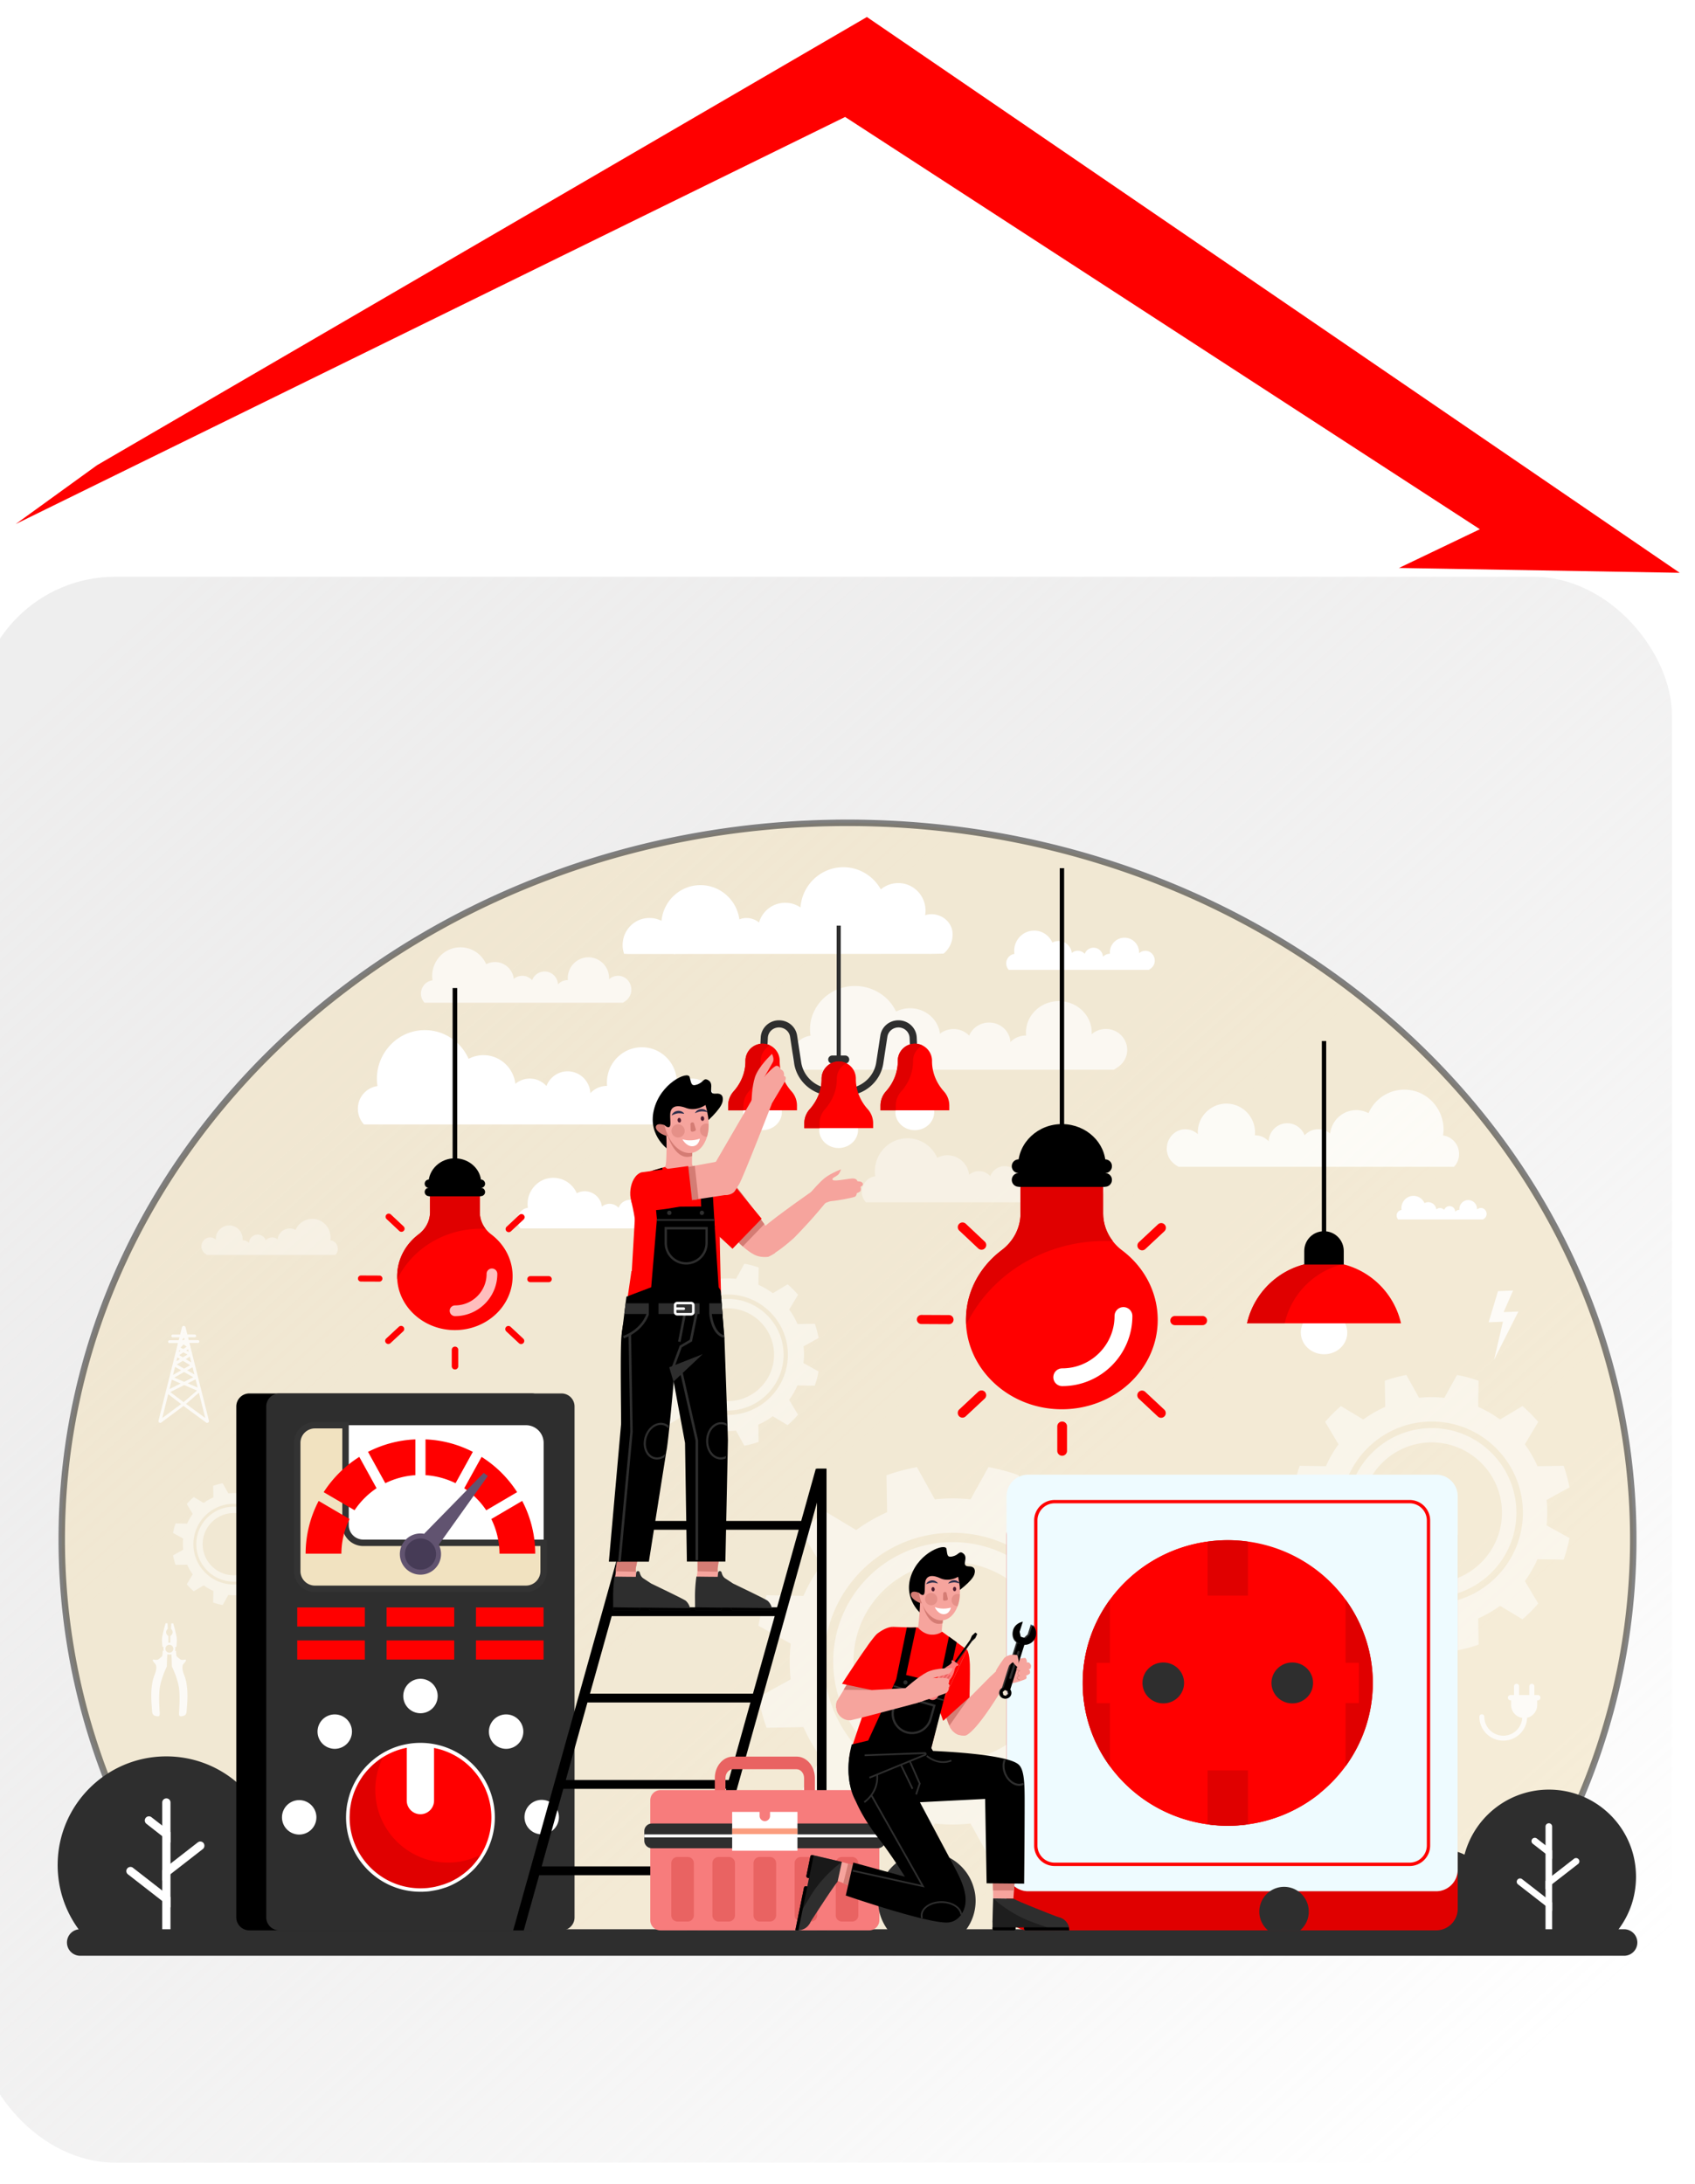 <svg xmlns="http://www.w3.org/2000/svg" width="441" height="568" fill="none" viewBox="0 0 441 568">
  <path fill="red" d="M25.228 121 4.09 136.291 219.882 30.419 385.031 137.64l-21.048 10.074 73.04 1.259L225.548 4.423 25.228 121Z"/>
  <g filter="url(#a)">
    <rect width="441" height="412.456" y="155" fill="url(#b)" rx="36"/>
  </g>
  <path fill="#F1E2C0" stroke="#333" stroke-miterlimit="10" stroke-width="1.678" d="M424.936 400.316c0 30.551-8.074 59.378-22.386 84.809a181.588 181.588 0 0 1-7.927 12.845 170.593 170.593 0 0 1-4.954 6.972H51.313a184.014 184.014 0 0 1-4.955-6.972c-19.21-28.368-30.294-61.837-30.294-97.654C16.064 297.433 107.59 214 220.491 214c112.92 0 204.445 83.433 204.445 186.316Z" opacity=".6"/>
  <path fill="#fff" d="M109.516 258.386c0 .918.349 1.762.936 2.404h51.616l.477-.312a3.757 3.757 0 0 0 1.192-1.211c.202-.33.331-.661.422-.991.532-2.165-.972-4.385-3.174-4.495a3.46 3.46 0 0 0-2.532.917c0-.092.018-.202.018-.312 0-2.991-2.404-5.413-5.376-5.413-2.606 0-4.771 1.872-5.266 4.349-.074.349-.11.697-.11 1.064 0 .165.018.349.018.514h-.018c-1.01 0-1.909.422-2.551 1.119a3.487 3.487 0 0 0-3.468-3.358 3.47 3.47 0 0 0-3.248 2.257 3.453 3.453 0 0 0-2.55-1.137c-.844 0-1.615.293-2.22.807-.294-2.477-2.367-4.385-4.9-4.385-.825 0-1.596.201-2.275.568-1.229-2.789-4.11-4.66-7.376-4.367-4.184.367-7.23 4.312-6.606 8.496v.055a3.487 3.487 0 0 0-2.826 2.367c-.11.312-.183.679-.183 1.064Z" opacity=".7"/>
  <path fill="#fff" d="M224.216 309.929c0 1.064.403 2.036 1.082 2.77h59.598l.55-.367c.551-.367 1.046-.825 1.377-1.394.22-.386.385-.753.477-1.156.624-2.496-1.12-5.065-3.67-5.193a4.034 4.034 0 0 0-2.918 1.046c0-.11.019-.239.019-.349 0-3.449-2.771-6.257-6.202-6.257-3.009 0-5.505 2.165-6.074 5.028a6.848 6.848 0 0 0-.128 1.229c0 .202.018.404.036.587h-.036a4.005 4.005 0 0 0-2.936 1.285 4.437 4.437 0 0 0-.551-1.89 3.984 3.984 0 0 0-3.449-1.982 4.004 4.004 0 0 0-3.743 2.606 3.961 3.961 0 0 0-2.955-1.303c-.972 0-1.853.349-2.55.936-.33-2.863-2.734-5.065-5.652-5.065-.954 0-1.853.239-2.642.661-1.413-3.211-4.734-5.395-8.514-5.046-4.826.422-8.349 4.973-7.633 9.798 0 .019 0 .037.018.056-1.523.201-2.789 1.284-3.266 2.734-.165.367-.238.807-.238 1.266ZM87.9 324.81c0 .605-.238 1.137-.605 1.56h-33.45l-.312-.202a2.27 2.27 0 0 1-.77-.789 2.427 2.427 0 0 1-.276-.643c-.349-1.412.624-2.844 2.055-2.917a2.243 2.243 0 0 1 1.633.587c0-.073-.018-.128-.018-.202a3.488 3.488 0 0 1 3.486-3.504c1.688 0 3.083 1.211 3.413 2.825.037.221.074.459.074.698 0 .11 0 .22-.019.33h.019c.642 0 1.229.275 1.65.716a2.268 2.268 0 0 1 2.257-2.184c.955 0 1.78.606 2.111 1.468a2.235 2.235 0 0 1 3.083-.22c.183-1.597 1.541-2.844 3.174-2.844.532 0 1.028.128 1.486.367a4.775 4.775 0 0 1 4.79-2.844c2.697.238 4.678 2.789 4.275 5.504v.037c.862.11 1.56.716 1.835 1.541.055.22.11.459.11.716Z" opacity=".4"/>
  <path fill="#fff" d="M363.375 316.131c0 .403.147.752.403 1.027h22.056l.202-.128c.202-.129.385-.312.514-.514.091-.147.146-.275.183-.422.239-.936-.422-1.871-1.358-1.927a1.511 1.511 0 0 0-1.082.386v-.129a2.3 2.3 0 0 0-2.294-2.312c-1.119 0-2.037.808-2.257 1.854-.037.146-.037.293-.037.458 0 .074 0 .147.019.221h-.019c-.422 0-.807.183-1.082.477a1.732 1.732 0 0 0-.202-.698 1.481 1.481 0 0 0-1.284-.734c-.643 0-1.175.404-1.395.973a1.493 1.493 0 0 0-1.101-.477c-.367 0-.697.128-.954.348a2.105 2.105 0 0 0-2.092-1.871c-.348 0-.679.092-.972.238-.532-1.192-1.762-2-3.156-1.871-1.78.165-3.083 1.835-2.826 3.633v.018a1.495 1.495 0 0 0-1.211 1.009 1.515 1.515 0 0 0-.055.441Z"/>
  <path fill="#fff" d="M379.614 300.13a4.935 4.935 0 0 1-1.303 3.34h-71.69l-.66-.44c-.661-.441-1.248-1.01-1.67-1.689a4.859 4.859 0 0 1-.569-1.376c-.752-3.009 1.34-6.092 4.422-6.257a4.763 4.763 0 0 1 3.505 1.266c0-.146-.018-.275-.018-.422 0-4.165 3.339-7.523 7.449-7.523 3.615 0 6.624 2.587 7.303 6.037.092.477.147.972.147 1.486 0 .239-.018.477-.037.716h.037c1.394 0 2.642.587 3.541 1.541a4.857 4.857 0 0 1 .679-2.275c.844-1.431 2.386-2.404 4.165-2.404 2.056 0 3.817 1.303 4.514 3.138a4.78 4.78 0 0 1 3.56-1.578c1.174 0 2.239.422 3.083 1.119.403-3.431 3.284-6.092 6.807-6.092 1.138 0 2.22.294 3.175.789 1.706-3.871 5.706-6.477 10.238-6.073 5.799.514 10.037 5.982 9.175 11.798 0 .019 0 .055-.019.074a4.84 4.84 0 0 1 3.927 3.284c.147.477.239 1.009.239 1.541Z" opacity=".8"/>
  <path fill="#fff" d="M261.795 250.551c0 .661.256 1.248.66 1.688h36.441l.331-.22c.33-.22.642-.514.844-.862a2.29 2.29 0 0 0 .293-.698c.386-1.522-.679-3.1-2.238-3.174a2.42 2.42 0 0 0-1.78.642c0-.073.018-.146.018-.22 0-2.11-1.688-3.835-3.798-3.835-1.835 0-3.376 1.321-3.725 3.064a3.388 3.388 0 0 0-.073.753c0 .128 0 .238.018.367h-.018c-.716 0-1.34.293-1.799.789a2.496 2.496 0 0 0-.348-1.156 2.42 2.42 0 0 0-2.11-1.211 2.45 2.45 0 0 0-2.294 1.596c-.459-.495-1.083-.807-1.798-.807-.587 0-1.138.22-1.56.569-.202-1.744-1.67-3.101-3.45-3.101-.587 0-1.119.146-1.614.403-.863-1.963-2.899-3.303-5.211-3.082-2.955.257-5.101 3.046-4.661 6v.036a2.474 2.474 0 0 0-2 1.67 2.222 2.222 0 0 0-.128.789Zm-127.196 66.754c0 .844.33 1.615.844 2.184h46.955l.441-.294c.44-.294.825-.661 1.082-1.101a3.77 3.77 0 0 0 .386-.899c.495-1.982-.881-3.982-2.9-4.092a3.109 3.109 0 0 0-2.293.826c0-.092.018-.184.018-.275 0-2.716-2.183-4.936-4.881-4.936-2.367 0-4.348 1.706-4.789 3.963a5.64 5.64 0 0 0-.092.973c0 .165 0 .312.019.458h-.019c-.917 0-1.743.386-2.312 1.01a3.188 3.188 0 0 0-.44-1.487c-.55-.936-1.56-1.578-2.716-1.578a3.165 3.165 0 0 0-2.954 2.055 3.205 3.205 0 0 0-2.33-1.027c-.771 0-1.468.275-2.019.734-.256-2.257-2.165-4-4.458-4-.753 0-1.45.183-2.074.513-1.119-2.532-3.725-4.238-6.716-3.981-3.798.33-6.568 3.926-6.018 7.725v.055a3.143 3.143 0 0 0-2.569 2.147c-.11.33-.165.66-.165 1.027Zm27.395-71.525c0 .808.129 1.56.385 2.294h.716v.037h12.294l.018.018c.037.037.092.092.147.129a.35.35 0 0 0 .037-.129v-.018l13.541-.019h31.285l17.359-.018h3.816c.074.018.441.018.899 0 1.101-.018 2.826-.055 3.01-.073 0 0 2.44-1.762 2.348-5.156-.092-2.955-2.679-5.083-5.504-5.083-.588 0-1.138.092-1.652.275.074-.385.11-.789.11-1.192 0-3.964-3.174-7.175-7.101-7.175a7.13 7.13 0 0 0-4.532 1.633c-1.927-3.431-5.56-5.761-9.743-5.761-5.34 0-9.799 3.779-10.918 8.825a12.17 12.17 0 0 0-.239 1.633 1.606 1.606 0 0 0-.238-.146 7.02 7.02 0 0 0-3.743-1.065c-3.23 0-5.945 2.166-6.808 5.138a5.065 5.065 0 0 0-3.248-1.174h-.128a5.367 5.367 0 0 0-1.743.348 10.217 10.217 0 0 0-2.771-5.743 10.112 10.112 0 0 0-7.34-3.156c-5.284 0-9.633 4.074-10.147 9.285a6.85 6.85 0 0 0-3.119-.734c-3.853-.037-6.991 3.119-6.991 7.027Z"/>
  <path fill="#fff" d="M206.124 274.607c0 1.394.568 2.66 1.486 3.615h82.167l.752-.478c.752-.477 1.431-1.082 1.908-1.834.312-.496.533-.991.661-1.505.862-3.266-1.541-6.606-5.064-6.789-1.56-.074-2.973.459-4.019 1.376.019-.147.019-.312.019-.459 0-4.514-3.835-8.165-8.551-8.165-4.147 0-7.597 2.826-8.386 6.569a7.781 7.781 0 0 0-.165 1.615c0 .256.019.513.037.77h-.037a5.651 5.651 0 0 0-4.055 1.688 4.918 4.918 0 0 0-.771-2.458c-.954-1.56-2.734-2.606-4.77-2.606-2.367 0-4.367 1.413-5.175 3.395a5.644 5.644 0 0 0-4.073-1.707c-1.34 0-2.569.459-3.523 1.211-.459-3.725-3.78-6.624-7.799-6.624a8.03 8.03 0 0 0-3.633.863c-1.963-4.202-6.532-7.028-11.743-6.606-6.642.55-11.505 6.495-10.514 12.808 0 .036 0 .055.018.073-2.11.275-3.853 1.688-4.514 3.56a5.7 5.7 0 0 0-.256 1.688Z" opacity=".7"/>
  <path fill="#fff" d="M93.112 288.369a6.06 6.06 0 0 0 1.578 4.073h87.525l.807-.532c.807-.532 1.523-1.229 2.037-2.055.33-.551.569-1.119.697-1.688.918-3.67-1.651-7.432-5.394-7.634a5.813 5.813 0 0 0-4.276 1.542c.019-.165.019-.349.019-.514 0-5.083-4.074-9.193-9.102-9.193-4.403 0-8.092 3.175-8.917 7.376a9.853 9.853 0 0 0-.184 1.817c0 .294.019.587.037.862h-.037c-1.706 0-3.229.734-4.312 1.89a5.746 5.746 0 0 0-.825-2.77 5.9 5.9 0 0 0-5.083-2.918c-2.514 0-4.661 1.597-5.505 3.817-1.082-1.175-2.624-1.927-4.33-1.927a5.902 5.902 0 0 0-3.762 1.358c-.495-4.184-4.018-7.45-8.294-7.45a8.341 8.341 0 0 0-3.871.954c-2.092-4.715-6.954-7.908-12.514-7.413-7.083.624-12.257 7.303-11.212 14.404 0 .037 0 .055.019.092-2.257.312-4.092 1.89-4.808 4.019a6.363 6.363 0 0 0-.293 1.89Z"/>
  <path fill="#2E2E2E" d="M425.651 488.135a23.3 23.3 0 0 1-1.064 6.917 22.673 22.673 0 0 1-3.633 6.918H384.99a22.287 22.287 0 0 1-3.633-6.918 22.643 22.643 0 0 1-1.064-6.917c0-12.533 10.165-22.698 22.697-22.698 10.514 0 19.377 7.156 21.927 16.881.478 1.853.734 3.798.734 5.817Z"/>
  <path fill="#fff" d="M403.834 475.052v26.899h-1.724v-26.899a.862.862 0 1 1 1.724 0Z"/>
  <path fill="#fff" d="m410.587 484.777-6.753 5.247-1.724 1.34v-2.184l1.724-1.339 5.689-4.422a.869.869 0 0 1 1.211.147.855.855 0 0 1-.147 1.211Zm-6.753-3.542v2.202l-1.724-1.339-3.322-2.588a.87.87 0 0 1-.146-1.211.868.868 0 0 1 1.211-.146l2.257 1.761 1.724 1.321Zm0 13.542v2.202l-1.724-1.34-7.157-5.559c-.385-.294-.44-.826-.146-1.211a.853.853 0 0 1 1.211-.147l6.11 4.752 1.706 1.303Z"/>
  <path fill="#2E2E2E" d="M388.329 494.153c0 2.918-.954 5.615-2.55 7.798h-21.248a13.05 13.05 0 0 1-2.551-7.798c0-.183 0-.349.019-.514.256-7.046 6.055-12.66 13.156-12.66 7.101 0 12.899 5.614 13.156 12.66.018.165.018.349.018.514Zm-15.688-17.831a4.936 4.936 0 1 0-6.982-6.98 4.936 4.936 0 0 0 6.982 6.98ZM71.552 485.07c0 3.01-.477 5.909-1.34 8.624a28.308 28.308 0 0 1-4.532 8.624H20.872a28.102 28.102 0 0 1-4.532-8.624A28.453 28.453 0 0 1 15 485.07c0-15.615 12.66-28.276 28.276-28.276 13.101 0 24.129 8.918 27.322 21.028.623 2.312.954 4.734.954 7.248Z"/>
  <path fill="#fff" d="M44.358 468.776V502.3h-2.146v-33.524c0-.587.477-1.064 1.082-1.064.606 0 1.064.477 1.064 1.064Z"/>
  <path fill="#fff" d="m52.78 480.887-8.422 6.55-2.146 1.67v-2.734l2.146-1.688 7.102-5.523a1.076 1.076 0 0 1 1.504.183c.349.496.275 1.175-.183 1.542Zm-8.422-4.404v2.734l-2.146-1.67-4.129-3.229a1.098 1.098 0 0 1-.183-1.523 1.075 1.075 0 0 1 1.504-.184l2.808 2.184 2.146 1.688Zm0 16.881v2.734l-2.146-1.688-8.918-6.936a1.062 1.062 0 0 1-.202-1.505c.367-.477 1.046-.568 1.505-.201l7.596 5.908 2.166 1.688Z"/>
  <path fill="#2E2E2E" d="M426 505.199a3.442 3.442 0 0 1-3.45 3.45H20.872a3.446 3.446 0 0 1-3.45-3.45c0-.954.385-1.816 1.01-2.44a3.438 3.438 0 0 1 2.44-1.009h401.66c1.908 0 3.468 1.541 3.468 3.449Z"/>
  <path fill="#9DC89E" d="M94.066 490.318c0 2 .312 3.927.88 5.725a18.78 18.78 0 0 0 3.01 5.725h29.762a18.377 18.377 0 0 0 3.009-5.725c.569-1.798.881-3.725.881-5.725 0-10.367-8.404-18.789-18.789-18.789-8.716 0-16.037 5.927-18.148 13.963a19.222 19.222 0 0 0-.605 4.826Z"/>
  <path fill="#fff" d="M112.121 479.492v22.276h1.432v-22.276a.729.729 0 0 0-.716-.715.729.729 0 0 0-.716.715Z"/>
  <path fill="#fff" d="m106.525 487.548 5.596 4.348 1.432 1.101v-1.816l-1.432-1.12-4.715-3.669a.727.727 0 0 0-1.009.128c-.221.33-.166.789.128 1.028Zm5.596-2.936v1.816l1.432-1.101 2.752-2.147a.724.724 0 0 0 .128-1.009c-.238-.312-.678-.367-1.009-.128l-1.871 1.449-1.432 1.12Zm0 11.211v1.816l1.432-1.119 5.926-4.606c.312-.238.367-.678.129-1.009a.725.725 0 0 0-1.009-.128l-5.046 3.927-1.432 1.119Z"/>
  <path fill="#fff" d="M189.316 337.801c-8.019 0-14.551 6.514-14.551 14.532 0 8.019 6.532 14.533 14.551 14.533 8.018 0 14.551-6.514 14.551-14.533 0-8.018-6.533-14.532-14.551-14.532Zm0 26.606c-6.661 0-12.074-5.413-12.074-12.074 0-6.66 5.413-12.073 12.074-12.073s12.073 5.413 12.073 12.073c0 6.661-5.412 12.074-12.073 12.074Zm0-26.606c-8.019 0-14.551 6.514-14.551 14.532 0 8.019 6.532 14.533 14.551 14.533 8.018 0 14.551-6.514 14.551-14.533 0-8.018-6.533-14.532-14.551-14.532Zm0 26.606c-6.661 0-12.074-5.413-12.074-12.074 0-6.66 5.413-12.073 12.074-12.073s12.073 5.413 12.073 12.073c0 6.661-5.412 12.074-12.073 12.074Zm19.872-12.074c0-.734-.037-1.468-.129-2.165l3.927-2.183a25 25 0 0 0-.991-3.707l-4.495.074a20.025 20.025 0 0 0-2.165-3.762l2.312-3.853a25.419 25.419 0 0 0-2.716-2.716l-3.853 2.312c-1.156-.862-2.423-1.578-3.762-2.184l.073-4.495a22.935 22.935 0 0 0-3.706-.991l-2.184 3.927a20.936 20.936 0 0 0-2.165-.11c-.734 0-1.449.036-2.165.11l-2.184-3.927a25.11 25.11 0 0 0-3.706.991l.073 4.495a19.235 19.235 0 0 0-3.761 2.184l-3.854-2.312a23.767 23.767 0 0 0-2.715 2.716l2.312 3.853c-.863 1.156-1.578 2.422-2.184 3.762l-4.495-.074a25 25 0 0 0-.991 3.707l3.927 2.183a20.937 20.937 0 0 0-.129 2.165c0 .734.037 1.468.129 2.166l-3.945 2.183c.238 1.266.568 2.514.99 3.707l4.496-.074a19.16 19.16 0 0 0 2.183 3.762l-2.312 3.853c.826.973 1.744 1.89 2.716 2.716l3.853-2.312a20.76 20.76 0 0 0 3.762 2.183l-.073 4.496c1.192.422 2.44.752 3.706.991l2.184-3.927a21.219 21.219 0 0 0 4.33 0l2.184 3.927a25.11 25.11 0 0 0 3.706-.991l-.073-4.496a19.718 19.718 0 0 0 3.761-2.183l3.854 2.312a25.317 25.317 0 0 0 2.715-2.716l-2.312-3.853a19.035 19.035 0 0 0 2.165-3.762l4.496.074c.422-1.193.771-2.441.991-3.707l-3.927-2.183a16.69 16.69 0 0 0 .147-2.166Zm-19.872 15.67c-8.643 0-15.67-7.027-15.67-15.67 0-8.642 7.027-15.67 15.67-15.67 8.642 0 15.67 7.028 15.67 15.67 0 8.643-7.028 15.67-15.67 15.67Zm0-30.202c-8.019 0-14.551 6.514-14.551 14.532 0 8.019 6.532 14.533 14.551 14.533 8.018 0 14.551-6.514 14.551-14.533 0-8.018-6.533-14.532-14.551-14.532Zm0 26.606c-6.661 0-12.074-5.413-12.074-12.074 0-6.66 5.413-12.073 12.074-12.073s12.073 5.413 12.073 12.073c0 6.661-5.412 12.074-12.073 12.074Zm0-26.606c-8.019 0-14.551 6.514-14.551 14.532 0 8.019 6.532 14.533 14.551 14.533 8.018 0 14.551-6.514 14.551-14.533 0-8.018-6.533-14.532-14.551-14.532Zm0 26.606c-6.661 0-12.074-5.413-12.074-12.074 0-6.66 5.413-12.073 12.074-12.073s12.073 5.413 12.073 12.073c0 6.661-5.412 12.074-12.073 12.074Zm0-26.606c-8.019 0-14.551 6.514-14.551 14.532 0 8.019 6.532 14.533 14.551 14.533 8.018 0 14.551-6.514 14.551-14.533 0-8.018-6.533-14.532-14.551-14.532Zm0 26.606c-6.661 0-12.074-5.413-12.074-12.074 0-6.66 5.413-12.073 12.074-12.073s12.073 5.413 12.073 12.073c0 6.661-5.412 12.074-12.073 12.074Zm-128.498 27.45c-5.377 0-9.744 4.367-9.744 9.744 0 5.376 4.367 9.743 9.744 9.743 5.376 0 9.743-4.367 9.743-9.743 0-5.377-4.367-9.744-9.744-9.744Zm0 17.836c-4.46 0-8.092-3.634-8.092-8.092 0-4.459 3.633-8.092 8.092-8.092 4.458 0 8.091 3.633 8.091 8.092 0 4.458-3.633 8.092-8.092 8.092Zm0-17.836c-5.377 0-9.744 4.367-9.744 9.744 0 5.376 4.367 9.743 9.744 9.743 5.376 0 9.743-4.367 9.743-9.743 0-5.377-4.367-9.744-9.744-9.744Zm0 17.836c-4.46 0-8.092-3.634-8.092-8.092 0-4.459 3.633-8.092 8.092-8.092 4.458 0 8.091 3.633 8.091 8.092 0 4.458-3.633 8.092-8.092 8.092Zm13.303-8.092c0-.496-.037-.973-.074-1.45l2.642-1.468a18.208 18.208 0 0 0-.66-2.477l-3.01.055a12.64 12.64 0 0 0-1.449-2.514l1.541-2.587a15.448 15.448 0 0 0-1.816-1.817l-2.587 1.542a12.645 12.645 0 0 0-2.514-1.45l.055-3.009a14.492 14.492 0 0 0-2.477-.661l-1.468 2.624a12.582 12.582 0 0 0-1.45-.073c-.495 0-.972.018-1.45.073l-1.467-2.624c-.844.147-1.688.386-2.477.661l.055 3.009c-.9.404-1.743.881-2.514 1.45l-2.587-1.542a15.508 15.508 0 0 0-1.817 1.817l1.541 2.587a12.64 12.64 0 0 0-1.45 2.514l-3.008-.055a16.422 16.422 0 0 0-.661 2.477l2.642 1.468c-.055.477-.073.973-.073 1.45 0 .495.037.972.073 1.449l-2.642 1.468c.165.844.385 1.688.66 2.477l3.01-.055c.404.899.88 1.743 1.45 2.514l-1.542 2.587a15.36 15.36 0 0 0 1.817 1.817L53 412.316a13.715 13.715 0 0 0 2.514 1.45l-.055 3.009c.807.275 1.633.514 2.477.661l1.468-2.624c.477.055.972.073 1.45.073.495 0 .972-.018 1.449-.073l1.468 2.624a18.211 18.211 0 0 0 2.477-.661l-.055-3.009a13.59 13.59 0 0 0 2.514-1.45l2.587 1.542a15.501 15.501 0 0 0 1.816-1.817l-1.54-2.587a12.64 12.64 0 0 0 1.449-2.514l3.009.055a14.5 14.5 0 0 0 .66-2.477l-2.642-1.468c.055-.477.074-.954.074-1.449Zm-13.303 10.495c-5.78 0-10.496-4.715-10.496-10.495 0-5.78 4.716-10.496 10.495-10.496 5.78 0 10.496 4.716 10.496 10.496s-4.697 10.495-10.495 10.495Zm0-20.239c-5.377 0-9.744 4.367-9.744 9.744 0 5.376 4.367 9.743 9.744 9.743 5.376 0 9.743-4.367 9.743-9.743 0-5.377-4.367-9.744-9.744-9.744Zm0 17.836c-4.46 0-8.092-3.634-8.092-8.092 0-4.459 3.633-8.092 8.092-8.092 4.458 0 8.091 3.633 8.091 8.092 0 4.458-3.633 8.092-8.092 8.092Zm0-17.836c-5.377 0-9.744 4.367-9.744 9.744 0 5.376 4.367 9.743 9.744 9.743 5.376 0 9.743-4.367 9.743-9.743 0-5.377-4.367-9.744-9.744-9.744Zm0 17.836c-4.46 0-8.092-3.634-8.092-8.092 0-4.459 3.633-8.092 8.092-8.092 4.458 0 8.091 3.633 8.091 8.092 0 4.458-3.633 8.092-8.092 8.092Zm0-17.836c-5.377 0-9.744 4.367-9.744 9.744 0 5.376 4.367 9.743 9.744 9.743 5.376 0 9.743-4.367 9.743-9.743 0-5.377-4.367-9.744-9.744-9.744Zm0 17.836c-4.46 0-8.092-3.634-8.092-8.092 0-4.459 3.633-8.092 8.092-8.092 4.458 0 8.091 3.633 8.091 8.092 0 4.458-3.633 8.092-8.092 8.092Zm187.031-8.625c-17.119 0-31.065 13.927-31.065 31.065 0 17.12 13.946 31.065 31.065 31.065 17.12 0 31.065-13.927 31.065-31.065s-13.945-31.065-31.065-31.065Zm-.018 56.846c-14.221 0-25.78-11.579-25.78-25.799 0-14.221 11.578-25.799 25.78-25.799 14.22 0 25.799 11.578 25.799 25.799 0 14.22-11.579 25.799-25.799 25.799Zm.018-56.846c-17.119 0-31.065 13.927-31.065 31.065 0 17.12 13.946 31.065 31.065 31.065 17.12 0 31.065-13.927 31.065-31.065s-13.945-31.065-31.065-31.065Zm-.018 56.846c-14.221 0-25.78-11.579-25.78-25.799 0-14.221 11.578-25.799 25.78-25.799 14.22 0 25.799 11.578 25.799 25.799 0 14.22-11.579 25.799-25.799 25.799Zm42.441-25.799c0-1.56-.092-3.12-.257-4.642l8.404-4.661a49.945 49.945 0 0 0-2.128-7.927l-9.597.165a41.662 41.662 0 0 0-4.642-8.037l4.936-8.22a50.802 50.802 0 0 0-5.799-5.798l-8.22 4.936a42.003 42.003 0 0 0-8.037-4.643l.165-9.596a49.396 49.396 0 0 0-7.926-2.129l-4.661 8.386a42.969 42.969 0 0 0-4.642-.257c-1.56 0-3.12.092-4.643.257l-4.66-8.386a49.919 49.919 0 0 0-7.927 2.129l.165 9.596a44.221 44.221 0 0 0-8.037 4.643l-8.22-4.936a52.476 52.476 0 0 0-5.799 5.798l4.936 8.22a41.1 41.1 0 0 0-4.642 8.037l-9.596-.165a53.512 53.512 0 0 0-2.129 7.927l8.404 4.661a43.212 43.212 0 0 0-.257 4.642c0 1.559.092 3.119.257 4.642l-8.404 4.661a49.87 49.87 0 0 0 2.129 7.927l9.596-.166a42.554 42.554 0 0 0 4.642 8.037l-4.936 8.221a52.476 52.476 0 0 0 5.799 5.798l8.22-4.936a43.133 43.133 0 0 0 8.037 4.642l-.165 9.597a53.477 53.477 0 0 0 7.927 2.128l4.66-8.403c1.523.165 3.083.256 4.643.256a42.97 42.97 0 0 0 4.642-.256l4.661 8.403a49.933 49.933 0 0 0 7.926-2.128l-.165-9.597a44.183 44.183 0 0 0 8.037-4.642l8.22 4.936a52.476 52.476 0 0 0 5.799-5.798l-4.936-8.221a42.051 42.051 0 0 0 4.642-8.037l9.597.166a49.434 49.434 0 0 0 2.128-7.927l-8.404-4.661c.165-1.523.257-3.064.257-4.642Zm-42.423 33.468c-18.459 0-33.468-15.009-33.468-33.468 0-18.441 15.009-33.469 33.468-33.469 18.459 0 33.469 15.01 33.469 33.469 0 18.459-15.028 33.468-33.469 33.468Zm0-64.515c-17.119 0-31.065 13.927-31.065 31.065 0 17.12 13.946 31.065 31.065 31.065 17.12 0 31.065-13.927 31.065-31.065s-13.945-31.065-31.065-31.065Zm-.018 56.846c-14.221 0-25.78-11.579-25.78-25.799 0-14.221 11.578-25.799 25.78-25.799 14.22 0 25.799 11.578 25.799 25.799 0 14.22-11.579 25.799-25.799 25.799Zm.018-56.846c-17.119 0-31.065 13.927-31.065 31.065 0 17.12 13.946 31.065 31.065 31.065 17.12 0 31.065-13.927 31.065-31.065s-13.945-31.065-31.065-31.065Zm-.018 56.846c-14.221 0-25.78-11.579-25.78-25.799 0-14.221 11.578-25.799 25.78-25.799 14.22 0 25.799 11.578 25.799 25.799 0 14.22-11.579 25.799-25.799 25.799Zm.018-56.846c-17.119 0-31.065 13.927-31.065 31.065 0 17.12 13.946 31.065 31.065 31.065 17.12 0 31.065-13.927 31.065-31.065s-13.945-31.065-31.065-31.065Zm-.018 56.846c-14.221 0-25.78-11.579-25.78-25.799 0-14.221 11.578-25.799 25.78-25.799 14.22 0 25.799 11.578 25.799 25.799 0 14.22-11.579 25.799-25.799 25.799Zm124.682-86.498c-12.129 0-22.019 9.872-22.019 22.001 0 12.129 9.872 22 22.019 22 12.128 0 22.018-9.871 22.018-22s-9.89-22.001-22.018-22.001Zm-.019 40.277c-10.073 0-18.275-8.202-18.275-18.276s8.202-18.276 18.275-18.276c10.074 0 18.276 8.202 18.276 18.276s-8.184 18.276-18.276 18.276Zm.019-40.277c-12.129 0-22.019 9.872-22.019 22.001 0 12.129 9.872 22 22.019 22 12.128 0 22.018-9.871 22.018-22s-9.89-22.001-22.018-22.001Zm-.019 40.277c-10.073 0-18.275-8.202-18.275-18.276s8.202-18.276 18.275-18.276c10.074 0 18.276 8.202 18.276 18.276s-8.184 18.276-18.276 18.276Zm30.074-18.276a27.82 27.82 0 0 0-.183-3.285l5.945-3.302a36.191 36.191 0 0 0-1.505-5.615l-6.807.11c-.881-2.018-2-3.927-3.285-5.688l3.487-5.835a37.715 37.715 0 0 0-4.111-4.11l-5.835 3.486a30.121 30.121 0 0 0-5.688-3.285l.11-6.789a36.095 36.095 0 0 0-5.614-1.504l-3.303 5.945a32.577 32.577 0 0 0-3.285-.184c-1.101 0-2.202.055-3.284.184l-3.303-5.945a36.107 36.107 0 0 0-5.615 1.504l.11 6.789c-2.018.899-3.926 2-5.706 3.285l-5.817-3.486a37.706 37.706 0 0 0-4.11 4.11l3.486 5.835a29.152 29.152 0 0 0-3.284 5.688l-6.808-.11a36.077 36.077 0 0 0-1.504 5.615l5.945 3.302a32.577 32.577 0 0 0-.184 3.285c0 1.119.055 2.202.184 3.284l-5.945 3.303a36.107 36.107 0 0 0 1.504 5.615l6.808-.11c.899 2.018 2 3.927 3.284 5.688l-3.486 5.835a39.474 39.474 0 0 0 4.11 4.11l5.817-3.504a29.76 29.76 0 0 0 5.706 3.284l-.11 6.808a38.353 38.353 0 0 0 5.615 1.504l3.303-5.945a32.54 32.54 0 0 0 3.284.184c1.12 0 2.22-.055 3.285-.184l3.303 5.945a36.095 36.095 0 0 0 5.614-1.504l-.11-6.808c2.019-.899 3.927-2 5.688-3.284l5.835 3.504a37.716 37.716 0 0 0 4.111-4.11l-3.487-5.835a30.153 30.153 0 0 0 3.285-5.688l6.807.11a36.221 36.221 0 0 0 1.505-5.615l-5.945-3.303a32.54 32.54 0 0 0 .183-3.284Zm-30.055 23.707c-13.083 0-23.707-10.643-23.707-23.707 0-13.065 10.642-23.707 23.707-23.707 13.082 0 23.707 10.642 23.707 23.707 0 13.083-10.643 23.707-23.707 23.707Zm0-45.708c-12.129 0-22.019 9.872-22.019 22.001 0 12.129 9.872 22 22.019 22 12.128 0 22.018-9.871 22.018-22s-9.89-22.001-22.018-22.001Zm-.019 40.277c-10.073 0-18.275-8.202-18.275-18.276s8.202-18.276 18.275-18.276c10.074 0 18.276 8.202 18.276 18.276s-8.184 18.276-18.276 18.276Zm.019-40.277c-12.129 0-22.019 9.872-22.019 22.001 0 12.129 9.872 22 22.019 22 12.128 0 22.018-9.871 22.018-22s-9.89-22.001-22.018-22.001Zm-.019 40.277c-10.073 0-18.275-8.202-18.275-18.276s8.202-18.276 18.275-18.276c10.074 0 18.276 8.202 18.276 18.276s-8.184 18.276-18.276 18.276Zm.019-40.277c-12.129 0-22.019 9.872-22.019 22.001 0 12.129 9.872 22 22.019 22 12.128 0 22.018-9.871 22.018-22s-9.89-22.001-22.018-22.001Zm-.019 40.277c-10.073 0-18.275-8.202-18.275-18.276s8.202-18.276 18.275-18.276c10.074 0 18.276 8.202 18.276 18.276s-8.184 18.276-18.276 18.276Z" opacity=".5"/>
  <path fill="#000" d="M138.324 502.043H64.873c-1.872 0-3.395-1.523-3.395-3.376V365.783a3.383 3.383 0 0 1 3.395-3.376h73.451c1.871 0 3.394 1.523 3.394 3.376v132.866a3.386 3.386 0 0 1-3.394 3.394Z"/>
  <path fill="#2E2E2E" d="M146.122 502.043h-73.47a3.38 3.38 0 0 1-3.376-3.376V365.783a3.38 3.38 0 0 1 3.377-3.376h73.451a3.38 3.38 0 0 1 3.376 3.376v132.866a3.344 3.344 0 0 1-3.358 3.394Z"/>
  <path fill="#fff" d="M136.838 413.215h-54.9a4.608 4.608 0 0 1-4.606-4.605v-33.34a4.609 4.609 0 0 1 4.605-4.606h54.901a4.608 4.608 0 0 1 4.605 4.606v33.34a4.608 4.608 0 0 1-4.605 4.605Z"/>
  <path fill="#F1E2C0" stroke="#333" stroke-miterlimit="10" stroke-width="1.678" d="M141.443 401.252v7.358a4.608 4.608 0 0 1-4.605 4.605h-54.9a4.608 4.608 0 0 1-4.606-4.605v-33.34a4.597 4.597 0 0 1 4.605-4.606h7.964v25.982a4.609 4.609 0 0 0 4.605 4.606h46.937Z"/>
  <path fill="red" d="M128.287 472.648c0 10.441-8.477 18.9-18.9 18.9-10.44 0-18.9-8.459-18.9-18.9 0-9.23 6.607-16.899 15.359-18.569 1.156-.22 2.33-.33 3.56-.33 1.211 0 2.403.11 3.541.33 8.734 1.651 15.34 9.339 15.34 18.569Z"/>
  <path fill="#E00000" d="M125.846 481.951c-3.247 5.743-9.394 9.597-16.459 9.597-10.44 0-18.9-8.459-18.9-18.9 0-7.046 3.873-13.211 9.597-16.441a18.762 18.762 0 0 0-2.44 9.303c0 10.441 8.459 18.9 18.9 18.9 3.376 0 6.55-.881 9.302-2.459Z"/>
  <path fill="#fff" d="M112.929 454.079v14.22a3.544 3.544 0 0 1-3.542 3.542c-1.963 0-3.559-1.597-3.559-3.542v-14.22a18.9 18.9 0 0 1 3.559-.33c1.211 0 2.404.11 3.542.33Z"/>
  <path fill="#fff" d="M109.387 492.006c-10.679 0-19.358-8.679-19.358-19.358 0-.367.019-.752.037-1.193 0-.091.018-.183.018-.275.037-.422.074-.807.129-1.174v-.037c.055-.367.11-.734.202-1.137l.055-.239c.091-.404.183-.771.275-1.138l.018-.055c.11-.367.202-.697.33-1.082l.074-.184c.128-.385.275-.752.422-1.082l.037-.092c.146-.33.293-.661.458-.991l.074-.147c.183-.348.367-.697.569-1.027l.054-.092c.184-.312.386-.624.606-.936l.055-.092c.22-.312.459-.642.697-.954l.074-.091c.238-.312.495-.606.752-.9.275-.312.569-.605.862-.899l.037-.036c2.752-2.679 6.165-4.478 9.89-5.175a19.348 19.348 0 0 1 7.267 0c9.119 1.725 15.725 9.725 15.725 19.028 0 3.34-.863 6.642-2.514 9.542-.202.348-.422.697-.624 1.027l-.037.074c-.44.66-.899 1.284-1.413 1.89-.055.073-.128.146-.183.22l-.018.036c-.184.202-.367.422-.569.624l-.074.074-.165.165c-.275.275-.514.514-.77.734-.056.055-.111.092-.166.147l-.11.091c-.183.165-.385.331-.569.477-.128.092-.238.202-.367.294a6.31 6.31 0 0 1-.568.404l-.11.073c-.092.055-.166.128-.257.184a16.87 16.87 0 0 1-.863.55c-.091.055-.165.092-.257.147l-.11.073c-.202.11-.403.239-.605.33-.129.074-.275.147-.422.221-.22.11-.459.22-.679.33l-.129.055c-.073.037-.128.055-.201.092-.312.128-.661.275-1.01.385-.073.037-.165.055-.238.073l-.129.037c-.256.092-.495.165-.752.239a55.58 55.58 0 0 0-.385.11 8.562 8.562 0 0 1-.936.22l-.184.037c-.348.073-.733.128-1.137.202-.092.018-.165.018-.257.036l-.073.019c-.294.036-.588.073-.881.091h-.074c-.091 0-.183.019-.275.019a15.77 15.77 0 0 1-1.248.036Zm0-37.799c-1.156 0-2.33.11-3.468.331a18.366 18.366 0 0 0-9.413 4.917l-.055.055c-.275.275-.55.569-.807.844-.257.276-.495.569-.734.863l-.073.091c-.239.294-.46.606-.66.9l-.056.091a15.04 15.04 0 0 0-.569.899l-.055.092c-.183.312-.367.642-.532.973l-.055.11c-.165.348-.33.66-.459.972l-.036.092c-.147.33-.276.679-.404 1.027l-.055.184c-.129.349-.22.679-.312 1.009l-.018.037c-.11.367-.184.734-.276 1.119l-.036.22c-.074.386-.129.734-.184 1.065v.036a9.924 9.924 0 0 0-.11 1.138c0 .092-.018.165-.018.257-.019.44-.037.807-.037 1.137 0 10.166 8.275 18.441 18.441 18.441.348 0 .715-.018 1.156-.036.092 0 .183-.019.257-.019h.073c.294-.018.569-.055.844-.092l.092-.018c.073-.018.165-.018.238-.037.404-.055.753-.11 1.083-.183l.165-.037c.294-.073.606-.147.899-.22.129-.037.239-.073.367-.11l.716-.22.128-.037c.074-.018.147-.055.22-.073.331-.129.661-.239.955-.367.055-.019.128-.055.183-.074l.147-.055c.22-.092.44-.202.66-.312.129-.073.276-.128.404-.202.202-.11.385-.22.587-.33l.129-.073c.073-.037.165-.092.238-.129.276-.165.551-.348.826-.532l.22-.165.11-.073c.184-.129.367-.257.532-.386.11-.091.239-.183.349-.275.183-.147.367-.312.55-.459l.111-.091c.055-.037.091-.092.146-.129.239-.22.477-.459.734-.715l.147-.147.074-.074c.183-.183.366-.385.532-.587.091-.092.146-.165.201-.238a20.5 20.5 0 0 0 1.34-1.78l.037-.055c.202-.312.403-.642.605-.991a18.492 18.492 0 0 0 2.386-9.083c0-8.844-6.294-16.477-14.992-18.11-1.137-.276-2.312-.386-3.468-.386Zm-28.378 21.607a4.476 4.476 0 1 0-6.332-6.331 4.476 4.476 0 1 0 6.332 6.331Zm64.338-2.448a4.478 4.478 0 1 0-8.838-1.444 4.478 4.478 0 0 0 8.838 1.444Zm-31.6-31.214a4.477 4.477 0 1 0-8.709-2.08 4.477 4.477 0 0 0 8.709 2.08Zm17.935 12.679a4.477 4.477 0 1 0 0-8.954 4.477 4.477 0 0 0 0 8.954Zm-44.589 0a4.477 4.477 0 1 0 .001-8.954 4.477 4.477 0 0 0 0 8.954Z"/>
  <path fill="red" d="m82.91 390.353 8.037 4.715a20.609 20.609 0 0 0-2.129 9.01h-9.303a29.723 29.723 0 0 1 3.395-13.725Zm10.569-11.45 4.495 8.147a20.979 20.979 0 0 0-5.725 5.725l-8.036-4.698a30.28 30.28 0 0 1 9.266-9.174Zm2.275-1.303a29.636 29.636 0 0 1 12.312-3.248v9.303a20.767 20.767 0 0 0-7.816 2.092l-4.496-8.147Zm27.267 0-4.496 8.147a20.767 20.767 0 0 0-7.816-2.092v-9.303a29.427 29.427 0 0 1 12.312 3.248Zm11.523 10.477-8.037 4.716a20.745 20.745 0 0 0-5.725-5.725l4.514-8.165a30.018 30.018 0 0 1 9.248 9.174Zm4.716 16.001h-9.303a20.61 20.61 0 0 0-2.129-9.01l8.037-4.715a29.73 29.73 0 0 1 3.395 13.725Z"/>
  <path fill="#615370" d="M114.607 405.394a5.357 5.357 0 1 0-10.435-2.433 5.357 5.357 0 0 0 10.435 2.433Z"/>
  <path fill="#463B56" d="M113.351 405.097a4.055 4.055 0 1 0-7.898-1.845 4.055 4.055 0 0 0 7.898 1.845Z"/>
  <path fill="#615370" d="m110.342 398.903 15.504-15.835 1.065.807-12.955 18.148-3.614-3.12Z"/>
  <path fill="red" d="M94.928 418.06H77.332v4.972h17.596v-4.972Zm23.249 0H100.58v4.972h17.597v-4.972Zm23.248 0h-17.597v4.972h17.597v-4.972Zm-46.497 8.587H77.332v4.973h17.596v-4.973Zm23.249 0H100.58v4.973h17.597v-4.973Zm23.248 0h-17.597v4.973h17.597v-4.973Zm159.783-83.378c0-7.303-3.596-13.817-9.248-18.074a12.607 12.607 0 0 1-2.44-2.404c-1.615-2.073-2.514-4.587-2.514-7.192v-12.313c0-2.77-1.211-5.284-3.156-7.082-1.945-1.817-4.642-2.936-7.596-2.936-5.946 0-10.753 4.495-10.753 10.018v12.313c0 3.724-1.817 7.229-4.918 9.559-5.596 4.221-9.211 10.661-9.266 17.891 0 .514 0 1.027.037 1.523.734 12.11 11.523 21.853 24.716 21.945 13.872.092 25.138-10.349 25.138-23.248Z"/>
  <path fill="#E00000" d="M289.538 322.791c-1.614-2.073-2.514-4.587-2.514-7.192v-12.313c0-2.77-1.211-5.284-3.156-7.082-1.945-1.817-4.642-2.936-7.596-2.936-5.945 0-10.753 4.495-10.753 10.018v12.313c0 3.724-1.816 7.229-4.917 9.559-5.597 4.221-9.211 10.661-9.266 17.891 0 .514 0 1.027.036 1.523 6.202-12.881 20.074-21.836 36.185-21.836.678 0 1.321.019 1.981.055Z"/>
  <path fill="red" d="M276.345 369.71c-.697 0-1.266.569-1.266 1.266v6.367c0 .697.569 1.266 1.266 1.266.698 0 1.266-.569 1.266-1.266v-6.367c.019-.679-.55-1.266-1.266-1.266Zm-20.147-7.762a1.221 1.221 0 0 0-1.67 0l-4.954 4.624c-.514.477-.514 1.303 0 1.798a1.22 1.22 0 0 0 1.67 0l4.954-4.624c.514-.477.514-1.302 0-1.798Zm-8.11-18.734c0-.661-.532-1.193-1.175-1.193l-7.174-.036c-.661 0-1.193.532-1.193 1.174 0 .661.532 1.193 1.175 1.193l7.174.036a1.163 1.163 0 0 0 1.193-1.174Zm48.203 18.771c-.514.477-.514 1.303 0 1.798l4.954 4.624a1.22 1.22 0 0 0 1.67 0c.513-.477.513-1.303 0-1.798l-4.955-4.624a1.22 1.22 0 0 0-1.669 0Zm8.202-18.533a1.19 1.19 0 0 0 1.192 1.193h7.175a1.19 1.19 0 0 0 1.193-1.193 1.19 1.19 0 0 0-1.193-1.192h-7.175a1.19 1.19 0 0 0-1.192 1.192ZM256.198 324.7a1.212 1.212 0 0 0 0-1.798l-4.936-4.643a1.221 1.221 0 0 0-1.67 0 1.212 1.212 0 0 0 0 1.798l4.936 4.643c.477.44 1.211.44 1.67 0Zm40.129.146a1.22 1.22 0 0 0 1.67 0l4.954-4.624c.514-.495.514-1.321 0-1.798a1.22 1.22 0 0 0-1.669 0l-4.955 4.624a1.212 1.212 0 0 0 0 1.798Z"/>
  <path fill="#fff" d="M292.291 339.948a2.314 2.314 0 0 0-2.312 2.312c0 7.504-6.111 13.615-13.615 13.615a2.314 2.314 0 0 0-2.312 2.312 2.314 2.314 0 0 0 2.312 2.312c10.055 0 18.257-8.184 18.257-18.258a2.325 2.325 0 0 0-2.33-2.293Z"/>
  <path fill="#000" d="M287.667 308.351v-5.376c0-5.799-4.991-10.514-11.175-10.625-6.404-.11-11.596 4.808-11.596 10.771v5.23c0 .165.128.293.293.312h22.202c.147-.037.276-.165.276-.312Z"/>
  <path fill="#000" d="M287.52 305.085h-22.496c-.991 0-1.78.807-1.78 1.78 0 .99.789 1.779 1.78 1.779h22.496a1.77 1.77 0 0 0 1.78-1.779c.018-.973-.789-1.78-1.78-1.78Z"/>
  <path fill="#000" d="M287.52 301.525h-22.496a1.77 1.77 0 0 0-1.78 1.78c0 .991.789 1.78 1.78 1.78h22.496a1.77 1.77 0 0 0 1.78-1.78c.018-.991-.789-1.78-1.78-1.78Zm-11.793-7.802h1.137v-67.928h-1.137v67.928Z"/>
  <path fill="red" d="M133.37 331.911c0-4.404-2.166-8.312-5.56-10.881a7.85 7.85 0 0 1-1.468-1.45 7.008 7.008 0 0 1-1.505-4.33v-7.413c0-1.67-.734-3.175-1.89-4.275-1.174-1.101-2.789-1.762-4.587-1.762-3.578 0-6.477 2.697-6.477 6.037v7.413c0 2.238-1.083 4.349-2.954 5.761-3.377 2.551-5.542 6.423-5.597 10.79 0 .312 0 .605.019.917.44 7.303 6.954 13.156 14.881 13.211 8.348.056 15.138-6.238 15.138-14.018Z"/>
  <path fill="#E00000" d="M126.342 319.58a7.008 7.008 0 0 1-1.505-4.33v-7.413c0-1.67-.734-3.175-1.89-4.275-1.174-1.101-2.789-1.762-4.587-1.762-3.578 0-6.477 2.697-6.477 6.037v7.413c0 2.238-1.083 4.349-2.954 5.761-3.377 2.551-5.542 6.423-5.597 10.79 0 .312 0 .605.019.917 3.743-7.761 12.092-13.156 21.798-13.156.404 0 .789 0 1.193.018Z"/>
  <path fill="#000" d="M125.204 310.883v-3.23c0-3.486-3.009-6.33-6.734-6.403-3.853-.074-6.991 2.899-6.991 6.495v3.156c0 .092.074.165.184.184h13.376c.092-.037.165-.11.165-.202Z"/>
  <path fill="#000" d="M125.131 308.919h-13.56c-.587 0-1.083.478-1.083 1.083 0 .587.477 1.083 1.083 1.083h13.56c.587 0 1.082-.477 1.082-1.083-.018-.605-.495-1.083-1.082-1.083Z"/>
  <path fill="#000" d="M125.131 306.773h-13.56c-.587 0-1.083.477-1.083 1.082 0 .587.477 1.083 1.083 1.083h13.56c.587 0 1.082-.477 1.082-1.083-.018-.605-.495-1.082-1.082-1.082Z"/>
  <path fill="#fff" d="M127.993 329.911c-.77 0-1.394.624-1.394 1.394 0 4.533-3.688 8.202-8.202 8.202a1.394 1.394 0 1 0 0 2.789c6.055 0 10.991-4.935 10.991-10.991 0-.77-.624-1.394-1.395-1.394Z" opacity=".74"/>
  <path fill="red" d="M118.378 350.223a.842.842 0 0 0-.844.844v4.257c0 .477.386.844.844.844a.842.842 0 0 0 .845-.844v-4.257c.018-.459-.367-.844-.845-.844Zm-13.468-5.174a.82.82 0 0 0-1.119 0l-3.321 3.082a.81.81 0 0 0 0 1.193.82.82 0 0 0 1.119 0l3.321-3.083a.81.81 0 0 0 0-1.192Zm-5.413-12.514a.783.783 0 0 0-.789-.789l-4.789-.019a.783.783 0 0 0-.789.789c0 .441.349.789.79.789l4.788.019c.44 0 .79-.367.79-.789Zm5.505-12.386a.81.81 0 0 0 0-1.193l-3.303-3.101a.822.822 0 0 0-1.119 0 .81.81 0 0 0 0 1.193l3.303 3.101a.82.82 0 0 0 1.119 0Zm26.716 24.918a.812.812 0 0 0 0 1.193l3.303 3.082a.82.82 0 0 0 1.119 0 .81.81 0 0 0 0-1.192l-3.303-3.083a.822.822 0 0 0-1.119 0Zm5.468-12.385c0 .44.349.789.789.789h4.789a.783.783 0 0 0 .789-.789.782.782 0 0 0-.789-.789h-4.789a.794.794 0 0 0-.789.789Zm-5.376-12.441a.822.822 0 0 0 1.119 0l3.303-3.083a.81.81 0 0 0 0-1.192.82.82 0 0 0-1.119 0l-3.303 3.082a.81.81 0 0 0 0 1.193Z"/>
  <path fill="#000" d="M117.763 302.071h1.193v-45.102h-1.193v45.102Z"/>
  <path fill="#fff" d="M350.53 346.572c0-1.762-.88-3.358-2.238-4.386a2.968 2.968 0 0 1-.587-.587 2.866 2.866 0 0 1-.606-1.743v-2.991c0-.679-.293-1.284-.77-1.725a2.698 2.698 0 0 0-1.835-.715c-1.432 0-2.606 1.082-2.606 2.44v2.991c0 .899-.44 1.761-1.193 2.312-1.357 1.027-2.238 2.587-2.257 4.349 0 .128 0 .238.019.367.183 2.935 2.789 5.302 6 5.321 3.339.036 6.073-2.496 6.073-5.633Z"/>
  <path fill="red" d="M364.512 344.168h-40.074c2.074-9.156 10.257-15.982 20.037-15.982s17.964 6.844 20.037 15.982Z"/>
  <path fill="#E00000" d="M349.374 328.773c-7.523 1.835-13.431 7.817-15.137 15.395h-9.781c2.074-9.138 10.258-15.982 20.038-15.982 1.669 0 3.302.202 4.88.587Z"/>
  <path fill="#000" d="M349.613 325.342v3.541h-10.275v-3.541c0-2.661 2.018-4.863 4.623-5.101.166-.019.349-.037.514-.037.165 0 .349 0 .514.037 2.606.238 4.624 2.44 4.624 5.101Z"/>
  <path fill="#000" d="M343.909 327.426h1.138v-56.681h-1.138v56.681Z"/>
  <path fill="#2E2E2E" d="M218.748 240.735h-1.065v37.156h1.065v-37.156Z"/>
  <path fill="#2E2E2E" d="M219.904 276.607h-3.377a1.045 1.045 0 0 1 0-2.092h3.377a1.046 1.046 0 1 1 0 2.092Zm-3.322 8.367c-4.954 0-9.211-3.596-9.963-8.404l-1.064-6.954c-.202-1.376-1.45-2.404-2.881-2.404-1.56 0-2.826 1.175-2.899 2.698l-.147 3.046-1.853-.092.147-3.046c.128-2.496 2.22-4.459 4.752-4.459 2.385 0 4.367 1.67 4.716 3.982l1.064 6.954c.605 3.908 4.073 6.826 8.11 6.826h.074l.018 1.853h-.074Zm3.267 0h-.074l.019-1.853h.073c4.037 0 7.523-2.918 8.11-6.826l1.064-6.954c.349-2.312 2.331-3.982 4.716-3.982 2.551 0 4.642 1.963 4.753 4.459l.146 3.046-1.853.092-.147-3.046c-.073-1.505-1.358-2.698-2.899-2.698-1.431 0-2.66 1.028-2.881 2.404l-1.064 6.954c-.734 4.808-5.009 8.404-9.963 8.404Z"/>
  <path fill="#fff" d="M203.426 289.231c0-1.468-.734-2.789-1.871-3.651a4.093 4.093 0 0 1-.496-.477 2.334 2.334 0 0 1-.514-1.45v-2.477a1.93 1.93 0 0 0-.642-1.431c-.385-.367-.936-.588-1.541-.588-1.193 0-2.165.9-2.165 2.019v2.477c0 .752-.367 1.45-.991 1.927-1.138.844-1.853 2.146-1.872 3.614v.312c.147 2.441 2.331 4.404 4.991 4.422 2.826.019 5.101-2.091 5.101-4.697Zm39.634 0c0-1.468-.734-2.789-1.871-3.651a4.093 4.093 0 0 1-.496-.477 2.334 2.334 0 0 1-.514-1.45v-2.477a1.93 1.93 0 0 0-.642-1.431c-.385-.367-.936-.588-1.541-.588-1.193 0-2.165.9-2.165 2.019v2.477c0 .752-.367 1.45-.991 1.927-1.138.844-1.853 2.146-1.872 3.614v.312c.147 2.441 2.331 4.404 4.991 4.422 2.826.019 5.101-2.091 5.101-4.697Zm-19.817 4.642c0-1.467-.734-2.789-1.871-3.651a4.093 4.093 0 0 1-.496-.477 2.334 2.334 0 0 1-.514-1.45v-2.477c0-.55-.238-1.064-.642-1.431-.385-.367-.936-.587-1.541-.587-1.193 0-2.165.899-2.165 2.018v2.477c0 .753-.367 1.45-.991 1.927-1.138.844-1.853 2.147-1.872 3.615v.312c.147 2.44 2.331 4.403 4.991 4.422 2.826 0 5.101-2.11 5.101-4.698Z"/>
  <path fill="red" d="M205.922 283.818c-1.927-2.147-3.065-4.899-3.065-7.798v-.129c0-2.458-2-4.458-4.458-4.458-2.459 0-4.459 2-4.459 4.458v.129c0 2.899-1.138 5.633-3.065 7.798a5.602 5.602 0 0 0-1.431 3.725v1.229h17.909v-1.229a5.51 5.51 0 0 0-1.431-3.725Zm39.634 0c-1.927-2.147-3.065-4.899-3.065-7.798v-.129c0-2.458-2-4.458-4.458-4.458-2.459 0-4.459 2-4.459 4.458v.129c0 2.899-1.138 5.633-3.065 7.798a5.602 5.602 0 0 0-1.431 3.725v1.229h17.909v-1.229a5.51 5.51 0 0 0-1.431-3.725Zm-19.817 4.624c-1.927-2.147-3.065-4.899-3.065-7.798v-.129c0-2.458-2-4.458-4.458-4.458-2.459 0-4.459 2-4.459 4.458v.129c0 2.899-1.138 5.633-3.065 7.798a5.602 5.602 0 0 0-1.431 3.725v1.229h17.909v-1.229a5.51 5.51 0 0 0-1.431-3.725Z"/>
  <path fill="#E00000" d="M200.38 271.91c-.44.22-.825.495-1.156.844a4.45 4.45 0 0 0-1.302 3.156v.128c0 2.899-1.138 5.633-3.065 7.799a5.558 5.558 0 0 0-1.431 3.724v1.23h-3.963v-1.23c0-1.431.532-2.734 1.431-3.724 1.926-2.147 3.064-4.9 3.064-7.799v-.128a4.452 4.452 0 0 1 6.422-4Zm39.634 0c-.44.22-.825.495-1.156.844a4.452 4.452 0 0 0-1.303 3.156v.128c0 2.899-1.137 5.633-3.064 7.799a5.558 5.558 0 0 0-1.431 3.724v1.23h-3.963v-1.23c0-1.431.532-2.734 1.431-3.724 1.926-2.147 3.064-4.9 3.064-7.799v-.128a4.447 4.447 0 0 1 4.459-4.459c.697 0 1.376.165 1.963.459Zm-19.817 4.642a4.453 4.453 0 0 0-2.477 4v.11c0 2.899-1.138 5.633-3.064 7.798a5.597 5.597 0 0 0-1.431 3.725v1.23h-3.964v-1.23c0-1.284.422-2.459 1.156-3.394.092-.11.184-.221.275-.312.221-.239.441-.496.624-.771 1.542-2.018 2.441-4.459 2.441-7.028v-.11a4.451 4.451 0 0 1 4.459-4.459 3.804 3.804 0 0 1 1.981.441Z"/>
  <path fill="#000" d="M133.516 502.043h2.753l4.018-14.349h42.405l-4.019 14.349h2.771l33.579-120.057h-2.771l-3.798 13.578h-42.386l3.798-13.578h-2.771l-33.579 120.057Zm68.662-84.02h-42.404l5.633-20.165h42.405l-5.634 20.165Zm-6.275 22.459h-42.404l5.651-20.165h42.405l-5.652 20.165Zm-6.294 22.46h-42.404l5.633-20.166h42.405l-5.634 20.166Zm-48.68 22.459 5.634-20.166h42.404l-5.633 20.166h-42.405Z"/>
  <path fill="#000" d="M215.041 381.986h-2.495v120.057h2.495V381.986Z"/>
  <path fill="#F6A49D" d="M188.931 314.645c.055.624.11 1.247.165 1.853.128 1.321.036 2.642.44 3.706.037.111 2.257 2.569 2.257 2.569s.587.643 1.468 1.395c.055.055.11.092.165.147l.037.036c.22.184.458.386.715.587.643.514 1.358 1.01 2.055 1.358.404.202.789.349 1.156.441a7.352 7.352 0 0 0 1.578.183c.331 0 .606-.018.863-.055.018-.018.055-.018.092-.037.513-.22 1.101-.55 1.743-.954-.257-1.156-1.431-5.229-2.092-6.514 0-.018-.147-.22-.404-.568-.091-.111-.183-.257-.293-.404a25.617 25.617 0 0 0-.753-1.046c-2.275-3.156-6.679-9.119-8.77-11.34-.514-.55-.808 4.129-.422 8.643Z"/>
  <path fill="#F6A49D" d="M214.968 312.608s-.037.055-.129.147c-.11.128-.275.33-.495.605l-.055.055a117.996 117.996 0 0 1-5.211 5.927 89.325 89.325 0 0 1-2.587 2.697c-1.652 1.468-3.34 2.826-4.808 3.762 0 0-.018 0-.018.018-.019.019-.037.019-.037.037-.624.404-1.211.734-1.743.954-.422.055-.881.092-1.34.037a8.108 8.108 0 0 1-1.541-.33 5.724 5.724 0 0 1-1.119-.551 1.42 1.42 0 0 1-.055-.404c-.019-.11-.019-.22-.037-.33 0-.147-.018-.275 0-.422a6.128 6.128 0 0 1 .459-2.202l.22-.495c.073-.165.147-.331.238-.477.092-.184.184-.349.294-.514.092-.147.202-.294.294-.459.073-.092.146-.202.238-.293a.968.968 0 0 1 .22-.257c.055-.074.11-.147.166-.202a9.23 9.23 0 0 1 .844-.789c.018 0 .018-.018.036-.018.055-.056.129-.129.202-.184.037-.037.092-.073.129-.11.073-.055.165-.129.238-.202.275-.238.587-.477.918-.752a.275.275 0 0 0 .073-.055l.22-.165a96.942 96.942 0 0 1 2.074-1.597c.018 0 .036-.018.055-.036 3.339-2.514 7.321-5.303 8.477-6.111.092-.055.147-.11.202-.146.055-.037.11-.074.128-.074l.019.018 2.348 2.037 1.083.881Z"/>
  <path fill="#D47C74" d="M188.931 314.645c.055.623.11 1.247.165 1.853.128 1.321.036 2.642.44 3.706.037.11 2.257 2.569 2.257 2.569s.587.642 1.468 1.395l5.596-5.799c-.202-.293-.458-.66-.752-1.045-2.275-3.156-6.679-9.12-8.771-11.34l-.403 8.661Z"/>
  <path fill="red" d="M187.738 305.177s1.248.532 2.257 1.816c.752.991 8.165 9.964 8.165 9.964l-7.578 7.816-3.725-3.449.881-16.147Z"/>
  <path fill="#F6A49D" d="M223.885 308.663s.881-.33.569-.936c-.293-.55-1.358-.495-1.358-.495s-.073-.569-.917-.716c-.899-.165-4.881.826-5.468.385-.606-.44.844-.899 1.358-1.394.495-.496.752-1.395.752-1.395s-2.514.954-4.147 2.184c-1.339 1.027-3.431 3.449-4.11 4.257-.147.165-.22.275-.22.275l2.826 2.899s.201-.128.495-.293c.661-.386 1.872-.991 2.752-1.065 1.303-.091 5.817-.899 6.129-1.192.33-.294.385-.881.385-.881s.642-.165.918-.514c.275-.33.036-1.119.036-1.119Z"/>
  <path fill="#000" d="M174.306 299.323s-5.871-3.67-4.183-10.642c1.669-6.973 8.862-10.257 9.303-8.569.44 1.67.422 2.422 1.798 2 1.871-.569 1.743-1.835 2.899-1.266 2.147 1.064-.459 3.835 2.184 3.578 1.357-.129 2.036.642 1.669 2.165-.954 3.872-13.67 12.734-13.67 12.734Z"/>
  <path fill="#F6A49D" d="M181.958 304.828a1.854 1.854 0 0 1 .514 2.771c-.019.018-.037.036-.037.055-.918 1.101-3.028 2.697-7.23 1.394a10.22 10.22 0 0 1-3.357-1.743 1.857 1.857 0 0 1 .238-3.064c.514-.294.918-.679 1.064-1.101.257-.697.331-5.175.221-7.45-.037-.771-.147-2.294-.147-2.294l6.991 3.854s-.092 1.871-.147 3.394c-.037.899-.018 1.67-.018 1.872 0 .954.972 1.761 1.908 2.312Z"/>
  <path fill="#D47C74" d="M175.664 295.103c-.275.624-1.633.642-3.009.055s-2.202-1.523-2-2.202c.275-.881 1.633-.642 3.009-.055 1.376.606 2.275 1.578 2 2.202Z"/>
  <path fill="#D47C74" d="M180.215 297.268s-.092 1.872-.147 3.395c-.477.147-.973.257-1.486.22-3.689-.33-5.175-6.606-5.175-6.606l6.808 2.991Z"/>
  <path fill="#F6A49D" d="M172.637 291.305c.018.202.055.403.091.624.844 4.862 4.074 8.403 7.248 7.908 1.78-.275 3.138-1.762 3.853-3.872l.111-.33c.036-.092.055-.202.091-.294.092-.348.165-.697.22-1.064a9.04 9.04 0 0 0 .092-.752c.019-.294.037-.587.037-.881a12.962 12.962 0 0 0-.202-2.495 19.63 19.63 0 0 1-.11-.606l-.055-.275c-.018-.055-.018-.129-.037-.184v-.036c-.202-.918-.495-1.927-.752-2.551-.165.165-1.395.074-2.789-.11-2.532-.312-5.321-.587-6.716 1.541-.605.918-.844 3.156-1.082 3.377Z"/>
  <path fill="#D47C74" d="m180.233 294.314.404-.092c.275-.055.458-.293.403-.495l-.477-1.578c-.055-.184-.275-.275-.513-.239-.239.055-.422.239-.404.422l.055 1.67c.018.239.257.385.532.312Z"/>
  <path fill="#4F1D30" d="M176.288 291.396c.037.331.275.588.532.551.257-.037.422-.33.367-.661-.037-.33-.275-.587-.532-.55-.239.037-.404.33-.367.66Z"/>
  <path fill="#2E2F4D" d="M178.013 289.653s-.037-.055-.092-.146a1.32 1.32 0 0 0-.33-.294 1.194 1.194 0 0 0-.257-.147.892.892 0 0 0-.33-.11c-.111-.018-.239-.055-.367-.055-.129-.018-.257 0-.386.019-.128.018-.257.055-.385.091a1.383 1.383 0 0 0-.33.147 1.07 1.07 0 0 0-.276.202c-.091.073-.146.147-.22.22-.055.073-.11.129-.147.202a1.66 1.66 0 0 0-.091.165c-.055.092-.074.147-.074.147l.165-.055c.055-.019.111-.037.166-.074.055-.036.128-.055.22-.091a.9.9 0 0 1 .238-.092c.092-.018.184-.055.257-.092.092-.018.184-.055.275-.073.092-.019.184-.037.294-.055.092-.019.202-.019.294-.019h.293c.092 0 .184.019.275.019.092.018.184.018.257.036.165.019.312.055.404.074.073-.037.147-.019.147-.019Z"/>
  <path fill="#4F1D30" d="M182.306 290.938c.019.33.239.587.496.587.257-.018.44-.294.422-.642-.018-.33-.239-.587-.496-.587-.256.018-.44.312-.422.642Z"/>
  <path fill="#2E2F4D" d="M184.141 289.305s-.018-.055-.091-.147a1.633 1.633 0 0 0-.312-.33 3.195 3.195 0 0 0-.257-.165c-.092-.055-.202-.092-.312-.129a1.18 1.18 0 0 0-.367-.073c-.129-.019-.257-.019-.385-.019-.129 0-.257.037-.386.055-.128.037-.238.092-.348.129-.11.055-.202.128-.294.183a.783.783 0 0 0-.22.202 1.289 1.289 0 0 0-.165.184l-.11.165c-.055.092-.074.147-.074.147l.165-.055c.055-.019.11-.037.165-.074.056-.037.147-.055.221-.073.073-.019.165-.055.257-.092.091-.018.183-.055.275-.073.092-.019.183-.037.293-.055.092 0 .202-.037.294-.037.092 0 .202-.018.294 0 .091 0 .201.018.293.018.092.019.184.019.275.037.092.018.184.037.257.055.165.037.294.073.404.092.073.036.128.055.128.055Z"/>
  <path fill="#D47C74" d="M174.71 294.167c.037.954.826 1.707 1.761 1.67.955-.018 1.689-.807 1.67-1.761-.036-.955-.825-1.707-1.761-1.67a1.696 1.696 0 0 0-1.67 1.761Zm7.413-.202a1.707 1.707 0 0 0 1.761 1.67h.056c.036-.092.055-.202.091-.293.092-.349.165-.698.22-1.065a9.04 9.04 0 0 0 .092-.752 9.326 9.326 0 0 0-.018-1.248 1.698 1.698 0 0 0-.532-.073 1.696 1.696 0 0 0-1.67 1.761Z" opacity=".5"/>
  <path fill="#fff" d="M182.086 296.131s-2.183.899-4.532.165c0 0 .936 1.871 2.606 1.816 1.688-.055 1.926-1.981 1.926-1.981Z"/>
  <path fill="#000" d="M171.536 290.406s.954 2.367 2.128 2.715c1.174.349.606-1.706.716-3.413.11-1.724 1.339-2.587 4.11-1.559 2.771 1.027 5.156-.844 5.156-.844s.459-3.175.404-3.211c-.055-.037-8.111-.147-8.202-.129 0 0-.019 0-.037.019a5.994 5.994 0 0 0-4.312 6.22l.037.202Z"/>
  <path fill="red" d="M187.573 335.93c.018.513-.11 2.954-3.23 3.046-.899.018-1.981.055-3.137.091-1.835.055-3.909.11-5.964.184-1.651.036-3.303.091-4.807.128-.808.019-1.578.037-2.276.074-2.422.073-4.312-.808-4.202-2.166.276-3.724 1.854-31.505 1.854-31.615.348-.128 2.092-.661 3.963-1.211 1.064-.312 2.055-.606 2.587-.771.221-.073.367-.11.422-.128a2.93 2.93 0 0 1 .221-.055l.018.018.073.055c.973.789 1.964 1.285 2.991 1.45.312.055.624.073.954.073.349 0 .679-.036 1.028-.11.238-.055.495-.11.734-.202a8.48 8.48 0 0 0 1.615-.825c.091-.055.183-.129.256-.184l1.432.404 3.046.881 2.568.733c.037-.165-.532 13.762-.44 16.588-.037.092.294 13.431.294 13.542Z"/>
  <path fill="red" d="m187.132 332.92 1.101 14.037-26.367.312 2.422-16.679 22.844 2.33Z"/>
  <path fill="#F6A49D" d="M165.407 408.519a3.276 3.276 0 0 1 .018-.845l.055-.367.276-1.779.055-.331 6.092-29.835.128-.808c-.165-.036-5.468-1.284-8.275.734a4.005 4.005 0 0 0-1.248 1.45v.018c-.275.532-.422 1.175-.459 1.945v.312c0 4.349-.092 21.524-1.523 27.267v.018c-.275 1.376-.312 2.331-.312 2.349 0 .367-.091.936-.183 1.413-.055.33-.092.624-.092.77v.771l6.808-.495-.698-.991a2.84 2.84 0 0 1-.477-.973c-.037-.11-.055-.238-.073-.348v-.019c0-.036-.019-.091-.019-.146-.055-.055-.073-.092-.073-.11Z"/>
  <path fill="#D47C74" d="M165.407 408.519a3.354 3.354 0 0 1 .165-1.285l6.312-31.872.129-.808c-.165-.036-5.468-1.284-8.276.734a4.002 4.002 0 0 0-1.247 1.45v.018c-.055.147-.221.844-.459 1.945-1.248 5.633-.312 21.615-1.523 27.579v.018c-.275 1.376-.312 2.331-.312 2.349l5.266.128v-.018c-.018-.055-.018-.092-.018-.147a.29.29 0 0 1-.037-.091Z"/>
  <path fill="#2E2E2E" d="M159.535 418.023v.404c0 .055.019.129.037.184.018.036.055.073.073.11.019.018.019.036.037.055.018.018.037.036.074.036h6.44c.018 0 .037-.018.055-.036a.518.518 0 0 0 .129-.165.55.55 0 0 0 .036-.166v-.348l2.551.018v.312c0 .129.055.257.147.33.018.019.055.037.073.055h10.404v-.018a1.94 1.94 0 0 0-.074-.569c0-.036-.018-.073-.018-.11a3.63 3.63 0 0 0-1.064-1.78c-.33-.312-5.395-2.752-9.01-4.495l-2.036-1.34c-.532-.348-.808-.935-.954-1.541a.453.453 0 0 0-.441-.349.46.46 0 0 0-.459.404l-.11 1.083h-.036l-2.422-.019-3.046-.036h-.037a36.922 36.922 0 0 0-.367 5.137l.018 2.844Z"/>
  <path fill="#000" d="M168.967 418.299v.128c0 .129.055.257.147.33.018.019.055.037.073.056h10.404v-.019a1.94 1.94 0 0 0-.074-.569 2200.74 2200.74 0 0 1-10.55-.11v.184Zm-9.432-.276v.404c0 .055.019.129.037.184.018.036.055.073.073.11.019.018.019.036.037.055.018.018.037.036.074.036h6.44c.018 0 .037-.018.055-.036a.518.518 0 0 0 .129-.165.543.543 0 0 0 .036-.166v-.33c-2.936-.037-5.541-.073-6.881-.092Z"/>
  <path fill="#F6A49D" d="M186.729 407.674c-.055.367-.055.734.018 1.101.073.477.275.936.55 1.321l.698.991-6.808.496v-.771c0-.385.257-1.56.275-2.184v-1.724c.055-7.101-2.587-22.698-2.587-27.909 0-.918.165-1.67.477-2.294a4.01 4.01 0 0 1 1.248-1.449c2.807-2.019 8.11-.771 8.275-.734l-.128.807-1.67 29.835-.055.331-.275 1.798-.018.385Z"/>
  <path fill="#D47C74" d="m188.931 374.536-.129.807-1.67 29.836-.055.33-.275 1.798-.055.367c-.055.367-.055.734.018 1.101l-5.266-.128v-1.725c.055-7.101-2.587-22.698-2.587-27.909 0-.917.165-1.67.477-2.293a4.005 4.005 0 0 1 1.248-1.45c2.825-2.018 8.11-.789 8.294-.734Z"/>
  <path fill="#000" d="m173.15 352.499 2.129 6.862v.019l2.954 15.908.477 30.845h10.019l.66-31.56c.037-.569-.917-26.79-.917-26.79l-.844-10.037-.055-.018-.496-.092-3.192-.55h-.019l-8.184.036-.201 1.046-.202 1.046-1.486 7.872-.074.532-.569 4.881Z"/>
  <path fill="#000" d="M158.416 406.151h10.404l4.551-28.716c.477-1.89 1.889-17.762 1.908-18.037v-.037l1.082-5.945 2.496-2.238 2.238-3.395.111-.752 1.137-7.633-1.725-.294-5.137-.881-5.927-1.027-4.019.018c-.385.422-.752.863-1.064 1.321-.991 1.413-1.633 3.028-2.073 4.734a16.58 16.58 0 0 0-.239 1.01 26.138 26.138 0 0 0-.348 2.11l-.11.935v.056c-.386 3.449-.056 21.945-.111 23.028l-3.174 35.743Z"/>
  <path fill="#2E2E2E" d="M180.839 418.023v.404a.66.66 0 0 0 .036.183c.019.037.055.074.074.11.018.019.018.037.036.055.019.019.037.037.074.037h6.44c.019 0 .037-.018.055-.037a.518.518 0 0 0 .129-.165.544.544 0 0 0 .036-.165v-.348l2.551.018v.312c0 .128.055.257.147.33.018.018.055.037.073.055h10.404v-.018c0-.202-.018-.386-.073-.569 0-.037-.019-.073-.019-.11a3.63 3.63 0 0 0-1.064-1.78c-.33-.312-5.395-2.752-9.009-4.495l-2.037-1.34c-.532-.349-.807-.936-.954-1.541a.458.458 0 0 0-.899.055l-.11 1.082h-.037l-2.422-.018-3.046-.037h-.037a37.101 37.101 0 0 0-.367 5.138l.019 2.844Z"/>
  <path fill="#000" d="M190.27 418.298v.129c0 .128.055.257.147.33.018.019.055.037.073.055h10.404v-.018a1.94 1.94 0 0 0-.073-.569c-2.166-.018-6.423-.055-10.551-.11v.183Zm-9.431-.275v.404a.66.66 0 0 0 .036.183c.019.037.055.074.074.11.018.019.018.037.036.056.019.018.037.036.074.036h6.44c.019 0 .037-.018.055-.036.055-.056.11-.111.129-.166a.544.544 0 0 0 .036-.165v-.33c-2.935-.037-5.541-.073-6.88-.092Zm7.596-69.818-7.321-.422-7.377-.165-12-.275.11-.936.569-4.661.349-2.789.22-1.725h.349l.587-.018h1.651l4.019-.018 6.128-.037 8.166-.037h.018l3.248-.018h.495l.789 11.101Z"/>
  <path fill="#2E2E2E" d="m175.224 359.343-1.101-3.743 8.697-3.413-7.596 7.156Z"/>
  <path fill="#2E2E2E" d="m175.426 355.71-.624-.239 2.055-5.504 2.605-1.523 1.872-9.248.661.128-1.945 9.542-2.661 1.541-1.963 5.303Zm2.901-16.661-1.908 9.835.649.126 1.907-9.835-.648-.126Zm-16.021 9.028-.183-.624c.055-.019 5.963-1.89 6.587-8l.66.073c-.697 6.551-7.009 8.532-7.064 8.551Zm25.946-.147c-3.982-1.12-3.872-8.129-3.872-8.422l.661.018c0 .073-.092 6.789 3.394 7.78l-.183.624Z"/>
  <path fill="#2E2E2E" d="M187.774 338.957h-25.009l-.349 2.789h25.56l-.202-2.789Z"/>
  <path fill="#000" d="M171.334 338.48h-2.532v3.743h2.532v-3.743Zm13.193 0h-2.532v3.743h2.532v-3.743Z"/>
  <path fill="#fff" d="M179.829 342.131h-3.633a.88.88 0 0 1-.88-.88v-1.798a.88.88 0 0 1 .88-.881h3.633c.477 0 .881.385.881.881v1.798c0 .495-.385.88-.881.88Zm-3.633-2.899c-.11 0-.22.092-.22.221v1.798c0 .11.092.22.22.22h3.633c.11 0 .221-.092.221-.22v-1.798a.224.224 0 0 0-.221-.221h-3.633Z"/>
  <path fill="#fff" d="M177.903 340.7h-2.202v-.679h2.202a.33.33 0 0 1 .33.331c0 .202-.147.348-.33.348Z"/>
  <path fill="#000" d="m185.976 319.269-3.468-3.358-.44-11.762 3.046.881.862 14.239Zm-11.78.477-2.697 3.596-1.762-18.881c1.065-.312 2.055-.605 2.588-.771l1.871 16.056Z"/>
  <path fill="#000" d="m187.719 337.82-9.78.495-14.954-1.083 6.44-2.44 1.45-17.248v-.018l.055-.441a3.933 3.933 0 0 1 3.835-3.229l7.119-.074a3.951 3.951 0 0 1 3.927 3.303c.019.129.037.257.037.386v.055l1.119 17.248.532.844.22 2.202Z"/>
  <path fill="#2E2E2E" d="M185.866 317.507h-15.009l.055-.44h14.917c.019.128.037.257.037.385v.055Zm-11.156-2.073a.572.572 0 0 1-.569.569.572.572 0 0 1-.569-.569c0-.312.257-.569.569-.569.312 0 .569.257.569.569Zm8.477 0a.572.572 0 0 1-.569.569.572.572 0 0 1-.568-.569c0-.312.257-.569.568-.569.294 0 .569.257.569.569Zm-4.66 13.45a5.615 5.615 0 0 1-5.615-5.615v-4.147h11.229v4.147c0 3.101-2.532 5.615-5.614 5.615Zm-5.01-9.138v3.523a5.016 5.016 0 0 0 5.01 5.009 5.016 5.016 0 0 0 5.009-5.009v-3.523h-10.019Zm7.45 86.038v-31.138l-4.385-19.321.642-.147 4.404 19.395v31.211h-.661Zm-19.468.404-.661-.073 3.138-33.744-.441-25.212h.661l.422 25.23-3.119 33.799Zm6.312-28.918c.422 1.101 1.211 1.872 2.202 2.183.275.074.532.129.807.129h.037c.257 0 .513-.018.77-.073a1.36 1.36 0 0 0 .257-.074c.331-.092.661-.238.973-.44l.312-.899a4.257 4.257 0 0 1-.991.66 3.767 3.767 0 0 1-.642.22 2.566 2.566 0 0 1-.514.055h-.055c-.275 0-.532-.036-.789-.11-.826-.257-1.486-.917-1.853-1.853-.349-.881-.386-1.927-.129-2.954.018-.092.055-.184.073-.275.111-.349.239-.661.404-.973.606-1.156 1.597-2 2.679-2.22a2.76 2.76 0 0 1 1.34.055 2.63 2.63 0 0 1 1.229.807v-.77a3.303 3.303 0 0 0-1.064-.569 3.005 3.005 0 0 0-1.615-.055c-1.321.275-2.495 1.321-3.174 2.734-.129.275-.239.55-.331.844-.036.147-.091.293-.11.44-.257 1.083-.183 2.184.184 3.138Zm19.707 1.743h-.074c-.862-.018-1.688-.477-2.275-1.303-.624-.825-.936-1.926-.899-3.082 0-.165.018-.331.037-.477.238-2.092 1.651-3.725 3.321-3.725h.073a2.779 2.779 0 0 1 1.45.477l-.074-.679a3.18 3.18 0 0 0-1.358-.349h-.091c-2.019 0-3.652 1.872-3.89 4.331-.019.128-.019.275-.019.422-.036 1.284.331 2.495 1.01 3.431.715.954 1.669 1.486 2.715 1.523h.092c.239 0 .459-.018.697-.074.202-.036.404-.11.606-.201l.073-.661a2.37 2.37 0 0 1-.587.257 3.07 3.07 0 0 1-.807.11Z"/>
  <path fill="#F6A49D" d="M190.894 310.094a1.71 1.71 0 0 0 .293-.33c.331-.496.716-1.101 1.156-1.854 1.065-1.834 7.854-19.266 8.423-20.734v-.018a.802.802 0 0 1 .036-.092l-.238.073-.037-.018-.367-.147-1.853-.752-.532-.22-1.688-.679-.294.422-.807 1.394-9.982 17.157-.074.128-.715 1.211 1.816 3.908.349.734c1.174.734 3.45.771 4.514-.183Z"/>
  <path fill="#F6A49D" d="M200.05 287.983s.037-.183.092-.495c0-.018 0-.037.018-.055 0-.037.018-.073.018-.11.257-1.431.643-3.541.808-4.808.22-1.614-2.184-2.33-2.184-2.33s.037-.055.092-.147c.385-.642 1.835-3.119 2.202-3.835.422-.844-.239-2.11-.239-2.11s-3.523 3.23-4.44 6.074c-.807 2.514-.863 5.871-.918 6.899-.018.128-.018.202-.018.202l4.569.715Z"/>
  <path fill="#F6A49D" d="M200.49 287.58c.386-.752 3.615-5.964 3.799-6.496.458-1.211-.331-1.229-.331-1.229.239-1.486-.862-1.743-.862-1.743s-.11-.716-.918-.918c-.605-.165-2.55 1.982-3.321 2.844l-.312.367-.623 6.863v.018l.183.019s2.367.312 2.385.275Zm-35.945 24.074a3.697 3.697 0 0 0 2.697 2.183c.238.055.477.074.734.074.165 0 .312 0 .477-.037l13.303-2.018 8.184-1.248 1.669-9.431-10.825 2-13.157 2.44a4.673 4.673 0 0 0-.862.257 3.65 3.65 0 0 0-2.055 2.293l-.275.881a3.55 3.55 0 0 0 .11 2.606Z"/>
  <path fill="#D47C74" d="M167.224 313.837c.238.055.477.074.734.074.165 0 .311 0 .477-.037l13.303-2.018-.973-8.679-13.156 2.44a4.65 4.65 0 0 0-.862.257c-1.579 2.385-1.542 6.661.477 7.963Z"/>
  <path fill="red" d="m179.059 303.268 1.101 9.854s-12.001 2.844-14.588 1.174c-2.605-1.67-1.926-8.294 1.285-9.395l12.202-1.633Z"/>
  <path fill="red" d="M164.196 312.241s1.486 5.578 1.395 9.982c0 0 1.614-6.147.623-8.092-.99-1.945-2.018-1.89-2.018-1.89Z"/>
  <path fill="#E00000" d="M373.65 502.043H267.501a5.615 5.615 0 0 1-5.615-5.615v-97.121a5.615 5.615 0 0 1 5.615-5.615H373.65a5.615 5.615 0 0 1 5.615 5.615v97.121a5.615 5.615 0 0 1-5.615 5.615Z"/>
  <path fill="#EEFBFF" d="M373.65 491.878H267.501a5.615 5.615 0 0 1-5.615-5.615v-97.121a5.615 5.615 0 0 1 5.615-5.615H373.65a5.615 5.615 0 0 1 5.615 5.615v97.121a5.615 5.615 0 0 1-5.615 5.615Z"/>
  <path fill="red" d="M366.769 485.309h-92.387a5.324 5.324 0 0 1-5.321-5.321v-84.553a5.325 5.325 0 0 1 5.321-5.321h92.387a5.326 5.326 0 0 1 5.322 5.321v84.534c.018 2.936-2.386 5.34-5.322 5.34Zm-92.387-94.332c-2.459 0-4.459 2-4.459 4.458v84.534c0 2.459 2 4.459 4.459 4.459h92.387c2.459 0 4.459-2 4.459-4.459v-84.534c0-2.458-2-4.458-4.459-4.458h-92.387Z"/>
  <path fill="red" d="M357.173 437.693c0 8.074-2.643 15.56-7.083 21.67a37.783 37.783 0 0 1-25.395 15.102 38.073 38.073 0 0 1-5.248.367c-1.78 0-3.523-.129-5.248-.367-10.44-1.432-19.523-7.065-25.395-15.102a36.551 36.551 0 0 1-7.082-21.67c0-8.092 2.623-15.56 7.082-21.67a37.851 37.851 0 0 1 25.395-15.101 38.126 38.126 0 0 1 5.248-.367c1.78 0 3.523.128 5.248.367 10.441 1.431 19.523 7.064 25.395 15.101 4.44 6.11 7.083 13.597 7.083 21.67Z"/>
  <path fill="red" d="M343.484 466.318a37.872 37.872 0 0 1-18.807 8.147 38.097 38.097 0 0 1-5.248.348 41.36 41.36 0 0 1-5.248-.348c-10.441-1.432-19.523-7.065-25.395-15.102a36.429 36.429 0 0 1-7.101-21.651 36.449 36.449 0 0 1 7.101-21.671c5.835-7.981 14.826-13.578 25.156-15.064a37.796 37.796 0 0 0-6.624 6.954 36.432 36.432 0 0 0-7.101 21.652 36.486 36.486 0 0 0 7.101 21.67c5.872 8.037 14.955 13.67 25.396 15.101 1.724.221 3.467.349 5.247.349 1.78 0 3.523-.128 5.248-.349.11 0 .184-.018.275-.036Z"/>
  <path fill="#E00000" d="M324.677 400.94v14.037h-10.496V400.94a38.126 38.126 0 0 1 5.248-.367c1.78 0 3.541.128 5.248.367Zm0 59.506v14.037a38.084 38.084 0 0 1-5.248.367c-1.78 0-3.523-.129-5.248-.367v-14.037h10.496Zm-39.341-27.982v10.495h3.45v16.423a36.555 36.555 0 0 1-7.083-21.671c0-8.091 2.624-15.56 7.083-21.67v16.423h-3.45Zm71.837 5.229c0 8.074-2.643 15.56-7.083 21.67v-16.422h3.45v-10.496h-3.45v-16.422c4.44 6.11 7.083 13.597 7.083 21.67Z"/>
  <path fill="#2E2E2E" d="M302.658 443.015c2.989 0 5.413-2.383 5.413-5.322s-2.424-5.321-5.413-5.321c-2.99 0-5.413 2.382-5.413 5.321 0 2.939 2.423 5.322 5.413 5.322Zm33.56 0c2.99 0 5.413-2.383 5.413-5.322s-2.423-5.321-5.413-5.321c-2.989 0-5.413 2.382-5.413 5.321 0 2.939 2.424 5.322 5.413 5.322Z"/>
  <path fill="#E96362" d="M211.995 471.639h-26.019v-9.193c0-3.083 2.129-5.596 4.753-5.596h16.532c2.624 0 4.753 2.513 4.753 5.596v9.193h-.019Zm-23.23-3.285h20.441v-5.908c0-1.266-.881-2.312-1.963-2.312H190.71c-1.082 0-1.963 1.028-1.963 2.312v5.908h.018Z"/>
  <path fill="#F77C7C" d="M226.142 502.043h-54.313a2.643 2.643 0 0 1-2.642-2.642v-31.193a2.643 2.643 0 0 1 2.642-2.643h54.313a2.644 2.644 0 0 1 2.643 2.643v31.193a2.643 2.643 0 0 1-2.643 2.642Z"/>
  <path fill="#2E2E2E" d="M228.363 480.685h-58.754a1.974 1.974 0 0 1-1.982-1.982v-2.458c0-1.101.881-1.982 1.982-1.982h58.754c1.101 0 1.981.881 1.981 1.982v2.458a1.985 1.985 0 0 1-1.981 1.982Z"/>
  <path fill="#fff" d="M230.344 477.089h-62.717v.789h62.717v-.789Z"/>
  <path fill="#fff" d="M207.481 471.235v10.092H190.49v-10.092h7.138v1.046c0 .752.605 1.358 1.358 1.358.752 0 1.358-.606 1.358-1.358v-1.046h7.137Z"/>
  <path fill="#FB9D7E" d="M207.481 475.529H190.49v1.486h16.991v-1.486Z"/>
  <path fill="#E96362" d="M178.912 499.75h-2.642a1.606 1.606 0 0 1-1.615-1.615v-13.56c0-.899.716-1.615 1.615-1.615h2.642c.899 0 1.615.716 1.615 1.615v13.56a1.63 1.63 0 0 1-1.615 1.615Zm10.697 0h-2.642a1.606 1.606 0 0 1-1.615-1.615v-13.56c0-.899.716-1.615 1.615-1.615h2.642c.9 0 1.615.716 1.615 1.615v13.56a1.63 1.63 0 0 1-1.615 1.615Zm10.698 0h-2.642a1.606 1.606 0 0 1-1.615-1.615v-13.56c0-.899.716-1.615 1.615-1.615h2.642c.899 0 1.615.716 1.615 1.615v13.56c0 .881-.716 1.615-1.615 1.615Zm10.697 0h-2.642a1.606 1.606 0 0 1-1.615-1.615v-13.56c0-.899.716-1.615 1.615-1.615h2.642c.899 0 1.615.716 1.615 1.615v13.56c0 .881-.716 1.615-1.615 1.615Zm10.698 0h-2.642c-.9 0-1.615-.716-1.615-1.615v-13.56c0-.899.715-1.615 1.615-1.615h2.642c.899 0 1.615.716 1.615 1.615v13.56c.018.881-.716 1.615-1.615 1.615Z"/>
  <path fill="#2E2E2E" d="M253.831 494.392c0 1.339-.22 2.642-.605 3.853a12.32 12.32 0 0 1-2.037 3.853h-20.074a13.164 13.164 0 0 1-2.037-3.853 12.743 12.743 0 0 1-.605-3.853c0-6.991 5.67-12.68 12.679-12.68 5.872 0 10.826 4 12.239 9.432.312 1.027.44 2.128.44 3.248Z"/>
  <path fill="#2E2E2E" d="M241.647 487.089v15.028h-.972v-15.028c0-.257.22-.477.477-.477.275 0 .495.201.495.477Z"/>
  <path fill="#2E2E2E" d="m245.427 492.502-3.78 2.935-.972.753v-1.23l.972-.752 3.175-2.477a.49.49 0 0 1 .679.073c.165.239.128.551-.074.698Zm95.085 4.66c0 2-.899 3.78-2.33 4.954h-8.203a6.374 6.374 0 0 1-2.33-4.954c0-.752.129-1.468.367-2.147a6.445 6.445 0 0 1 6.074-4.293 6.414 6.414 0 0 1 6.055 4.293 6.45 6.45 0 0 1 .367 2.147Z"/>
  <path fill="#000" d="M239.904 419.931s-5.028-3.871-2.881-10.092c2.147-6.22 8.991-8.569 9.23-7.009.238 1.578.165 2.238 1.468 1.982 1.761-.349 1.761-1.523 2.752-.9 1.853 1.156-.77 3.45 1.67 3.468 1.248 0 1.798.753 1.339 2.129-1.192 3.45-13.578 10.422-13.578 10.422Z"/>
  <path fill="#F6A49D" d="M247.024 428.794c-.019.018-.019.037-.037.037-.918.972-2.973 2.312-6.771.844a9.2 9.2 0 0 1-2.991-1.835 1.71 1.71 0 0 1 .33-2.771c.037-.018.055-.037.092-.055.496-.239.899-.569 1.046-.954.129-.312.275-1.45.404-2.789.055-.624.11-1.285.147-1.909.055-.825.091-1.596.11-2.22v-2.147l1.321.863.881.569 1.156.752.22.147 1.486.972 1.138.734s0 .055-.019.165c0 .037-.018.092-.018.165 0 .037 0 .092-.018.147-.019.092-.019.202-.037.312v.037c-.018.092-.018.202-.037.312l-.055.385-.055.551c-.018.091-.018.183-.037.275v.018c-.018.092-.018.165-.036.257a102.717 102.717 0 0 0-.11 1.119c-.055.569-.074 1.028-.092 1.156-.055.863.807 1.67 1.633 2.257.165.11.312.257.422.404.532.642.514 1.56-.073 2.202Z"/>
  <path fill="#D47C74" d="M241.519 416.738c-.294.569-1.541.496-2.789-.128-1.248-.642-1.945-1.56-1.707-2.165.312-.808 1.542-.496 2.789.128 1.23.642 2 1.615 1.707 2.165Z"/>
  <path fill="#D47C74" d="M245.592 419.032s-.202 1.743-.348 3.156c-.441.11-.918.184-1.376.11-3.395-.532-4.221-6.807-4.221-6.807l5.945 3.541Z"/>
  <path fill="#F6A49D" d="M238.968 413.032c.019.183.019.385.037.569.459 4.569 3.248 8.073 6.202 7.798 1.651-.147 3.028-1.45 3.817-3.358.036-.092.073-.202.11-.293.036-.092.073-.184.091-.276.111-.312.202-.642.276-.972.055-.22.091-.459.128-.679.037-.275.074-.532.092-.826.055-.752.055-1.541-.018-2.33-.019-.165-.037-.367-.074-.569-.018-.092-.018-.165-.037-.257 0-.055-.018-.11-.018-.165v-.037c-.128-.862-.33-1.816-.532-2.403-.165.146-1.303-.019-2.569-.276-2.33-.458-4.881-.88-6.312 1.01-.587.807-.972 2.862-1.193 3.064Z"/>
  <path fill="#D47C74" d="m245.813 416.298.385-.055c.257-.037.44-.239.404-.44l-.331-1.505c-.036-.165-.238-.275-.458-.257-.221.037-.404.184-.404.367l-.055 1.541c-.019.239.202.386.459.349Z"/>
  <path fill="#4F1D30" d="M242.345 413.344c.018.312.22.55.458.55.239-.018.404-.275.386-.587-.019-.312-.221-.55-.459-.55-.239 0-.404.275-.385.587Z"/>
  <path fill="#2E2F4D" d="M244.033 411.821s-.019-.055-.092-.128a.886.886 0 0 0-.294-.294 2.58 2.58 0 0 0-.238-.165 1.453 1.453 0 0 0-.294-.129c-.11-.036-.22-.073-.33-.073-.11-.018-.239-.018-.367-.018-.129 0-.239.036-.349.055a2.36 2.36 0 0 0-.33.128l-.275.165c-.092.055-.147.129-.202.184-.055.055-.11.11-.147.183-.037.055-.073.11-.092.147-.055.092-.073.129-.073.129s.055-.019.147-.037c.036-.019.11-.037.165-.055.055-.019.128-.037.202-.074.073-.018.147-.055.238-.073.074-.018.165-.037.257-.073.092-.019.184-.037.257-.055.092 0 .184-.037.275-.037.092 0 .184-.019.276 0 .091 0 .183.018.275.018.092.019.183.019.257.037.091.018.165.037.238.055.147.037.275.073.367.092.074 0 .129.018.129.018Z"/>
  <path fill="#4F1D30" d="M247.941 413.27c0 .312.184.569.422.569.239 0 .422-.257.422-.569 0-.311-.183-.568-.422-.568-.238 0-.422.257-.422.568Z"/>
  <path fill="#2E2F4D" d="M249.739 411.876s-.018-.055-.073-.147a1.337 1.337 0 0 0-.275-.312c-.055-.055-.147-.11-.221-.165a1.985 1.985 0 0 0-.275-.147c-.11-.036-.22-.073-.33-.092-.11-.036-.239-.036-.349-.036-.128 0-.238.018-.348.036-.11.019-.221.074-.331.092a1.36 1.36 0 0 0-.275.147c-.092.055-.147.11-.22.165a.694.694 0 0 0-.165.165c-.037.055-.074.11-.11.147-.055.074-.092.129-.092.129s.055-.019.147-.037c.055-.018.11-.019.165-.055.055-.019.128-.037.202-.055.073-.019.146-.055.238-.055.092-.019.165-.037.257-.055.092 0 .184-.019.275-.037.092 0 .184-.018.276-.018.091 0 .183 0 .275.018.092 0 .183.018.275.037.092.018.165.036.257.055.073.018.165.036.239.055.146.036.275.092.366.11.037.037.092.055.092.055Z"/>
  <path fill="#D47C74" d="M240.693 415.821a1.6 1.6 0 0 0 1.523 1.67 1.586 1.586 0 0 0 1.652-1.542 1.6 1.6 0 0 0-1.523-1.669 1.586 1.586 0 0 0-1.652 1.541Zm6.881.257a1.6 1.6 0 0 0 1.523 1.67h.055c.037-.092.073-.184.092-.275.11-.312.202-.643.275-.973.055-.22.092-.459.128-.679.037-.385.056-.771.074-1.174a1.404 1.404 0 0 0-.496-.092c-.88-.055-1.614.642-1.651 1.523Z" opacity=".5"/>
  <path fill="#fff" d="M247.409 418.096s-2.074.697-4.202-.128c0 0 .734 1.798 2.294 1.853 1.559.037 1.908-1.725 1.908-1.725Z"/>
  <path fill="#000" d="M238.014 412.115s.734 2.256 1.798 2.66c1.065.404.679-1.541.881-3.138.202-1.596 1.395-2.33 3.908-1.192 2.496 1.137 4.826-.459 4.826-.459s.624-2.917.587-2.954c-.055-.037-7.486-.642-7.578-.642h-.036a5.582 5.582 0 0 0-4.386 5.504v.221Z"/>
  <path fill="#F6A49D" d="m243.868 491.052-1.505 7.505-19.395-7.413-3.56-1.376-1.431-.551-.716-.257 1.67-4.624.037-.091.073.018h.019l1.596.44 3.651 1.01 19.561 5.339Z"/>
  <path fill="#2E2E2E" d="m211.83 488.722-1.67-.349a.47.47 0 0 1-.348-.532l1.027-5.028a.445.445 0 0 1 .532-.348l1.67.348-1.211 5.909Z"/>
  <path fill="#2E2E2E" d="m210.793 486.951-1.817 8.88 2.103.43 1.817-8.88-2.103-.43Z"/>
  <path fill="#2E2E2E" d="m206.931 501.97 2.257-11.065a.445.445 0 0 1 .532-.348l2.991.605-1.652 8.074a3.842 3.842 0 0 1-.22.697 3.758 3.758 0 0 1-.055.11 3.537 3.537 0 0 1-1.229 1.413 3.541 3.541 0 0 1-1.835.569c-.257.018-.532 0-.789-.055Z"/>
  <path fill="#2E2E2E" d="m210.491 500.465.055-4.312.018-2.514.037-2.899v-.459l.55-1.706.477-1.45 1.395-4.293 6.018 1.413-1.119 5.137c-1.101 1.248-5.817 8.569-7.119 10.569a6.48 6.48 0 0 1-.312.514Z"/>
  <path fill="#000" d="m211.702 482.556-.331-.073a.455.455 0 0 0-.532.349l-1.027 5.027a.454.454 0 0 0 .348.532l.331.074-.441 2.183-.33-.073a.454.454 0 0 0-.532.349l-2.257 11.064c.275.055.532.073.789.073l3.982-19.505Z"/>
  <path fill="#000" d="m207.665 498.355 1.523-7.431a.445.445 0 0 1 .532-.349l.33.073.441-2.183-.331-.074a.47.47 0 0 1-.348-.532l1.027-5.027a.445.445 0 0 1 .532-.349l1.67.349 6.019 1.413s-3.597 2.44-6.826 6.825c-.037.055-.092.129-.129.184a29.22 29.22 0 0 0-1.541 2.367c-.422.734-2.899 4.734-2.899 4.734Z" opacity=".46"/>
  <path fill="#F6A49D" d="m232.803 424.574-.367.899-.238.568-3.67 8.973-.863 2.11-.991 2.422-.036.074-.055.165-.276.679-2.183 5.321-.697-.165-5.89-1.431c-.019-.092-.019-.184-.019-.276a2.87 2.87 0 0 1 .019-.568c.018-.276.091-.551.165-.826.055-.092.11-.202.183-.294.055-.073.092-.165.147-.238.129-.22.275-.459.422-.716l.165-.275c.129-.22.257-.459.404-.679.165-.275.33-.55.495-.844.037-.073.092-.147.129-.22.128-.202.257-.422.385-.642.018-.037.055-.074.074-.111l.33-.55c.018-.037.036-.055.055-.092.312-.55.66-1.119.991-1.688l.22-.385c1.431-2.441 2.899-4.954 3.963-6.734a68.068 68.068 0 0 1 1.56-1.762c.495-.459.954-.862.954-.862.018-.019.055-.037.073-.055a12.489 12.489 0 0 1 1.927-1.101c.697-.312 1.45-.551 2.202-.697.018 0 .037-.019.055-.019.073 0 .128 0 .184.019h.183Z"/>
  <path fill="#5F6FB2" d="m236.792 458.52-.558.113 2.049 10.125.557-.113-2.048-10.125Z"/>
  <path fill="#5F6FB2" d="m238.436 467.272-.385-.422 1.578-1.413-.752-6.881.568-.055.789 7.174-1.798 1.597Zm-14.404-.661-.202-.532c.184-.073 4.276-1.725 4.349-7.376h.569c-.092 6.055-4.679 7.89-4.716 7.908Zm18.936-8.184c-.293 0-.587-.018-.899-.073l.092-.569c3.009.441 5.266-1.761 5.303-1.798l.404.404c-.11.11-2.074 2.036-4.9 2.036Z"/>
  <path fill="#46846C" d="m222.95 467.419-.312-.478c.018-.018 2.513-1.743 2.825-6.422l.569.037c-.33 4.973-2.972 6.789-3.082 6.863Z"/>
  <path fill="#F6A49D" d="m265.666 466.703-1.56 21.175-.293 3.78-.147 2.128-5.266-.073-.037-2.055-.092-3.78-.477-19.359 7.872-1.816Z"/>
  <path fill="#D47C74" d="m264.106 487.878-.293 3.78h-5.45l-.091-3.78h5.834Zm-39.799-2.165-1.339 5.431-3.56-1.376 1.248-5.065 3.651 1.01Z"/>
  <path fill="#000" d="M266.584 471.749c-.019 8.147-.129 18.147-.129 18.147l-9.762-.092-.385-21.945-16.973.862 9.12 17.12c1.449 2.734 3.027 6 2.734 9.083-.257 2.624-2.092 4.991-4.698 5.082-5.468.202-26.441-7.027-26.441-7.027l1.964-8.569 13.431 3.688s-3.468-5.615-6.807-9.89c-3.101-3.982-5.046-7.45-6.239-10.368a26.717 26.717 0 0 1-1.193-3.523v-.036a5.783 5.783 0 0 1-.128-.532l.018-.019c0-.018 0-.036-.018-.055-.018-.147-.055-.293-.073-.44a22.708 22.708 0 0 1-.055-.459l-.055-.44-.056-.569c-.11-1.45-.073-2.936.092-4.386 0-.036 0-.073.019-.11.018-.11.018-.201.036-.312l.789-.036 6.129-.312 14.147-1.266h.055c.073 0 .202.018.385.018.055 0 .147 0 .221.018 3.468.147 19.541.955 22.33 3.56 1.725 1.578 1.542 6.331 1.542 12.808Z"/>
  <path fill="red" d="m245.225 442.647-2.917 11.982.037.147-.221.569-.018.055-21.156 1.981c0-.036 0-.073.018-.11.018-.11.018-.201.037-.312.055-.44.128-.899.22-1.339l.642-1.908.018-.055.991-2.936.642-1.909.496-1.431.055-.183.037-.092.752-2.22 7.119-20.845.312-.936 3.633.129.844.037 1.56-.019h.477c.018.019 1.285 1.743 3.468 1.89 1.762.11 2.844-.77 2.844-.77l1.266.917.477.349.202.146 1.817 1.322 1.688 1.229.807.587.165.129s.019.018.055.036l-6.367 13.56Z"/>
  <path fill="#F6A49D" d="m252.987 440.867-.165 1.046c-.551 3.762-.752 6.643-.752 6.643l-2.551 2.679a3.61 3.61 0 0 1-.991-.496c-.165-.128-.348-.257-.477-.404-.018 0-.018 0-.018-.018h-.019l-.036-.037a3.654 3.654 0 0 1-.587-.734l-.019-.018c-.055-.092-.11-.183-.165-.293-.073-.129-.128-.257-.202-.386a16.251 16.251 0 0 1-.77-2c-.056-.165-.092-.33-.147-.495-.147-.532-.202-.936-.184-1.101 0-.055.019-.092.019-.147 0-.018.018-.055.018-.073v-.019l5.651-15.872c.037.055.643 1.065.716 3.854.055 2.44-.055 7.596-.055 8.367v.092l.312-.239.422-.349Z"/>
  <path fill="#F6A49D" d="M261.886 437.546s-.036.074-.128.202a.377.377 0 0 0-.055.092c-.019.018-.019.037-.037.055-.11.165-.257.404-.44.679-1.45 2.183-6.753 11.174-9.89 12.771a2.216 2.216 0 0 1-.698.055 3.42 3.42 0 0 1-1.137-.184 3.58 3.58 0 0 1-.991-.495c-.165-.128-.349-.257-.477-.404-.019 0-.019 0-.019-.018h-.018l-.037-.037a3.69 3.69 0 0 1-.587-.734l-.018-.018c-.019-.018-.037-.055-.055-.073a1.955 1.955 0 0 1-.11-.202c-.019-.019-.019-.055-.037-.074-.44-1.101-.128-2.367.697-3.192l4.881-4.936 4.844-4.9.11-.11.624-.568.147-.147.477-.441.495-.44 2.459 3.119Z"/>
  <path fill="#2E2E2E" d="M264.235 499.896v1.707c0 .238-.202.44-.44.44h-5.12a.447.447 0 0 1-.44-.44v-1.707h6Z"/>
  <path fill="#2E2E2E" d="M271.776 499.107h-9.064v2.147h9.064v-2.147Z"/>
  <path fill="#2E2E2E" d="M278.199 502.043h-11.285a.446.446 0 0 1-.44-.44v-3.046h8.238c.257 0 .496.018.734.073a.238.238 0 0 0 .11.018 3.441 3.441 0 0 1 1.633.918c.459.459.789 1.027.936 1.67.037.275.074.532.074.807Z"/>
  <path fill="#2E2E2E" d="m276.015 498.85-4.239.826-2.477.477-2.844.551-.44.091-1.78-.202-1.523-.165-4.496-.513.184-6.184 5.266.073c1.431.826 9.56 4 11.78 4.844.367.129.569.202.569.202Z"/>
  <path fill="#000" d="M258.216 501.254v.349c0 .238.202.44.441.44h5.119a.447.447 0 0 0 .441-.44v-.331h2.22v.331c0 .238.202.44.44.44h11.285c0-.275-.037-.532-.092-.789h-19.854Z"/>
  <path fill="#000" d="M274.51 502.043h-7.596a.446.446 0 0 1-.44-.44v-.331h-2.221v.331c0 .238-.202.44-.44.44h-5.138a.447.447 0 0 1-.44-.44v-1.707l.183-6.183s3.12 3.046 8.056 5.303c.073.036.128.055.201.091.826.367 1.707.734 2.643 1.046.77.257 5.192 1.89 5.192 1.89Z" opacity=".35"/>
  <path fill="#D47C74" d="m226.766 439.271-.073.275-7.193-.073c.037-.074.092-.147.128-.22.129-.202.257-.422.386-.643.018-.036.055-.073.073-.11l.33-.55c.019-.037.037-.055.056-.092l6.293 1.413Z"/>
  <path fill="red" d="m232.308 423.124-.955 4.734-3.963 11.817-8.312-1.762s3.706-5.78 6.514-9.688v-.018a36.3 36.3 0 0 1 1.394-1.89c.569-.734 1.046-1.285 1.322-1.487 2.55-1.908 4-1.706 4-1.706Z"/>
  <path fill="#D47C74" d="m252.271 441.308-.403.569-4.808 6.862-.036.055a16.265 16.265 0 0 1-.771-2c-.055-.165-.092-.33-.147-.495l6.165-4.991Z"/>
  <path fill="red" d="m252.253 441.4-6.018 5.394-.845.753-1.064-3.028 7.285-15.45c.036.055.642 1.064.715 3.853.055 2.661-.073 8.478-.073 8.478Z"/>
  <path fill="#BBDEFB" d="m243.996 446.959-1.688 7.67.037.147.165.587.018.055-21.432 8.331c0-.019 0-.037-.018-.055-.018-.147-.055-.294-.073-.441a21.876 21.876 0 0 1-.055-.459l-.055-.44-.056-.569a23.374 23.374 0 0 1 .092-4.385c0-.037 0-.074.019-.11l.825-.349 22.588-11.046-.367 1.064Z"/>
  <path fill="#000" d="m245.978 440.519-.386 1.468-.11.403-3.174 12.239.422.753.128.22-20.147 12.862a7.052 7.052 0 0 1-.349-.623c-.55-1.065-.935-2.276-1.192-3.523v-.037l-.11-.551c0-.018 0-.036-.019-.055-.018-.146-.055-.293-.073-.44-.018-.147-.037-.294-.055-.459l-.055-.44c-.019-.184-.037-.385-.055-.569-.11-1.45-.074-2.936.092-4.385 0-.037 0-.074.018-.11.018-.111.018-.202.037-.312.055-.441.128-.899.22-1.34.091-.477.202-.954.312-1.413l.128-.514.239-.055 4.036-.954 6.423-14.018.183-.386.624-1.339c.459-1.028 1.596-1.56 2.679-1.303l8.422 2.018c1.303.312 2.092 1.597 1.762 2.863Z"/>
  <path fill="#2E2E2E" d="m245.592 442.005-.11.385-13.119-3.724.165-.386 13.064 3.725Zm-2.825-2.422a.567.567 0 0 0 .367.679c.275.092.587-.092.678-.367a.567.567 0 0 0-.367-.679.544.544 0 0 0-.678.367Zm-7.707-2.184a.569.569 0 0 0 .367.679.567.567 0 0 0 .679-.367.57.57 0 0 0-.367-.679.539.539 0 0 0-.679.367Zm2.22 13.615c-.495 0-.972-.073-1.449-.201-2.808-.808-4.459-3.744-3.652-6.551l1.064-3.762 10.202 2.9-1.064 3.761c-.642 2.275-2.752 3.853-5.101 3.853Zm-3.633-9.798-.917 3.211a4.728 4.728 0 0 0 3.247 5.835c.422.129.863.184 1.303.184a4.757 4.757 0 0 0 4.551-3.432l.917-3.211-9.101-2.587Z"/>
  <path fill="#000" d="m248.914 427.106-2.9 13.064-2.202.074 3.083-14.606.202.146 1.817 1.322Z"/>
  <path fill="#FF7C7C" d="m248.528 433.766.496-.697-1.267-.899-.348.495a3.373 3.373 0 0 1-.789.606 5.115 5.115 0 0 0-1.56 1.449l-3.596 5.046c-.459.661-.367 1.578.275 2.074a1.472 1.472 0 0 0 2.073-.312l3.652-5.119a5.383 5.383 0 0 0 .862-2.001c.055-.22.11-.44.202-.642Z"/>
  <path fill="#000" d="M254.253 424.94h-.018l-.477-.348-.881.807-.477 1.101-4.037 5.652.477.348 4.037-5.67.881-.807.495-1.083Z"/>
  <path fill="#2E2E2E" d="m254.253 424.94-.495 1.083-.881.807-4.037 5.67-.128-.11 4.055-5.67.881-.807.477-1.064.128.091Z"/>
  <path fill="#F77C7C" d="m248.95 433.197-1.303-.935c-.11-.092-.146-.239-.055-.367.092-.11.239-.147.367-.055l1.303.935c.11.092.147.239.055.367-.092.11-.238.147-.367.055Z"/>
  <path fill="#E96362" d="M242.088 440.023a.216.216 0 0 1-.055-.312l3.559-4.972a.216.216 0 0 1 .312-.055c.11.073.129.22.055.312l-3.559 4.972c-.074.11-.202.129-.312.055Zm.66.459a.217.217 0 0 1-.055-.312l3.56-4.973a.217.217 0 0 1 .312-.055c.11.074.128.221.055.312l-3.56 4.973a.217.217 0 0 1-.312.055Zm.642.477a.217.217 0 0 1-.055-.312l3.56-4.972a.216.216 0 0 1 .312-.056c.11.074.128.221.055.312l-3.56 4.973c-.055.11-.202.128-.312.055Z"/>
  <path fill="#F6A49D" d="M240.069 442.409c-.972.312-1.706.55-1.871.605h-.019c-.018 0-.018.019-.018.019-.477.128-1.028.275-1.615.44-5.339 1.413-14.862 3.945-15.321 3.927h-.349a3.424 3.424 0 0 1-1.871-.679 3.5 3.5 0 0 1-1.248-1.688 2.097 2.097 0 0 1-.147-.588v-.036c-.018-.074-.018-.147-.037-.22-.018-.092-.018-.184-.018-.276-.018-.202 0-.385.018-.569.019-.275.092-.55.165-.825 0-.019.019-.037.019-.055.238-.404.514-.881.844-1.432l.037-.036c.036-.037.055-.074.091-.11.055-.055.129-.11.184-.184.037-.036.073-.055.11-.092a3.838 3.838 0 0 1 2.165-.844c.092 0 .165-.018.239-.018l.88-.018 2.276-.074h.073l2.037-.11h.037l7.798-.44 1.082-.055h.019l1.541-.092 2.294-.128.477-.019.073 2.386.055 1.211Z"/>
  <path fill="#F6A49D" d="M235.115 439.473s3.651-3.34 6.055-4.569 6.716-1.046 6.716-1.046-.385 1.229-1.193 1.486c-.807.257-4 1.101-4 1.101s1.083 2-.092 2.881c-1.174.881-4.991 3.505-4.991 3.505l-2.495-3.358Z"/>
  <path fill="#F6A49D" d="M246.84 438.867s.184.863-.697 1.45c-.312.202-3.817 1.358-6.055 2.092-.973.312-1.725.55-1.872.605h-.018c-.019 0-.019.019-.019.019l-.275-.367-1.193-1.597.844-.679 1.927-1.559 2.918-2.367s.165-.019.44-.037c1.046-.074 3.651-.184 3.945.293a1.116 1.116 0 0 1-.018 1.175s.587.403.073.972Z"/>
  <path fill="#2E2E2E" d="m224.986 468.886-.238-.385c.037-.018 3.615-2.404 3.229-6.862l.459-.037c.404 4.734-3.413 7.266-3.45 7.284Zm13.579-2.128-.422-.147.899-2.734-2.532-5.762.403-.183 2.624 5.927-.972 2.899Zm-1.321-1.395a.134.134 0 0 1-.037-.073l-2.936-6.055.404-.202 2.935 6.055-.366.275Zm8.146-6.862c-1.192 0-2.77-.349-4.403-1.652l.275-.348c3.229 2.569 6.11 1.174 6.147 1.156l.202.403c0 .019-.881.441-2.221.441Z"/>
  <path fill="#000" d="m238.363 423.271-2.698 12.679c-.146.716-.825 1.193-1.559 1.119l-.973-.11 2.808-13.688.844.036 1.578-.036Z"/>
  <path fill="#2E2E2E" d="m226.289 462.556-.165-.422 14.496-5.963-15.652.568-.018-.458 15.651-.569h.019c.22 0 .403.147.44.367a.439.439 0 0 1-.275.514l-14.496 5.963Zm13.377 36.386a2.773 2.773 0 0 1-.111-.77c0-2.037 2.423-3.707 5.395-3.707 2.826 0 5.193 1.523 5.376 3.45l-.458.036c-.166-1.706-2.331-3.046-4.918-3.046-2.716 0-4.936 1.45-4.936 3.248 0 .22.037.422.092.642l-.44.147Zm.899-8.055-18.771-4.147.091-.44 17.781 3.926-13.102-23.119.404-.221 13.597 24.001Zm24.624-26.423a3.357 3.357 0 0 1-1.651-.458c-.918-.514-1.688-1.377-2.184-2.459-.605-1.34-.679-2.826-.183-3.964l.477.202c-.441 1.01-.367 2.331.165 3.542.44.972 1.137 1.761 1.945 2.202.789.44 1.615.513 2.293.201l.111-.055.238.459c-.037.018-.092.037-.128.073-.312.184-.698.257-1.083.257Z"/>
  <path fill="#F6A49D" d="M268.088 433.968c-.11.074-.459.22-.459.22s.202.129.257.166c.055.055.221.642.037.899-.183.257-1.046.605-1.046.605s.147.055.184.092c.036.055.055.495-.092.66-.129.166-2.385.955-3.285 1.101-.11.019-.201.037-.256.019-.221 0-.551-.019-.863-.019h-.55c-.844-.311-1.743-.367-2.294-1.174-.532-.771-.202-1.284-.477-1.321-.092-.128-.239-.477-.018-.917.293-.588 2-3.101 2.202-3.23.256-.183.513-.33.789-.422 1.156-.459 2.293-.257 2.385-.183.202.146.367 1.174.367 1.174l.018-.018c.037-.055.165-.202.312-.239.184-.018 1.303-.257 1.505-.147.183.11.422.826.403.936-.018.11-.183.184-.183.184.018 0 .532-.037.716.055.183.11.532.605.532.862-.037.257-.092.624-.184.697Z"/>
  <path fill="#2E2E2E" d="M261.868 438.867a1.5 1.5 0 0 0-1.872.973 1.499 1.499 0 0 0 .973 1.871 1.497 1.497 0 0 0 1.871-.972 1.513 1.513 0 0 0-.972-1.872Zm-.275 2.22-.771-.238-.183-.789.605-.551.771.239.183.789-.605.55Z"/>
  <path fill="#2E2E2E" d="m266.435 426.786-1.732-.547-4.106 13 1.732.547 4.106-13Z"/>
  <path fill="#000" d="m266.812 426.876-1.732-.547-4.051 12.825 1.732.548 4.051-12.826Z"/>
  <path fill="#2E2E2E" d="M262.767 436.647c-.147-.055-.239-.202-.184-.367l2.129-6.716c.055-.146.202-.238.367-.183.147.055.239.202.183.367l-2.128 6.716c-.055.146-.202.22-.367.183Z"/>
  <path fill="#5EB9F7" d="m268.18 422.482.477.146-.018.955-.404-.312-.055-.789Z"/>
  <path fill="#2E2E2E" d="M268.969 425.546c-.495 1.578-2.184 2.459-3.78 1.963-1.578-.495-2.092-2.073-1.596-3.651.348-1.12 1.413-1.872 2.514-2.037l-1.267 2.404-.018.018.294 1.321 1.284.404.991-.918v-.018l.807-2.55c.789.752 1.12 1.945.771 3.064Z"/>
  <path fill="#000" d="M269.446 425.693c-.495 1.578-2.184 2.458-3.78 1.963-1.578-.495-2.459-2.183-1.963-3.78.348-1.119 1.321-1.89 2.403-2.073l-.807 2.55-.018.019.293 1.321 1.285.403.991-.917v-.018l.807-2.551a3.034 3.034 0 0 1 .789 3.083Zm-7.34 13.174a1.499 1.499 0 0 0-1.871.973 1.497 1.497 0 0 0 .972 1.871 1.498 1.498 0 0 0 1.872-.972c.238-.789-.184-1.633-.973-1.872Zm-.275 2.22-.77-.238-.184-.789.606-.551.77.239.184.789-.606.55Z"/>
  <path fill="#F6A49D" d="M265.134 433.381c-.037.129-.202.22-.422.165-.22-.073-1.174-1.229-1.174-1.229s-.918.514-1.156 1.137c-.257.624-2.422 1.909-2.422 1.909s.917-3.358 1.816-4.312c.147-.165.312-.294.441-.404 1.156-.459 2.293-.257 2.385-.183.202.146.367 1.174.367 1.174l.018-.018c-.018 0 .184 1.633.147 1.761Z"/>
  <path fill="#D47C74" d="M265.281 437.014c-.496-.183-.734-.385-.734-.624 0-.275.348-.477.55-.569-.257-.183-.385-.385-.385-.605 0-.294.239-.532.404-.661-.367-.073-.588-.22-.643-.422-.091-.312.257-.642.276-.66l.091.11c-.091.073-.293.312-.238.495.055.165.293.275.697.349l.202.037-.183.11s-.478.293-.478.642c0 .183.147.385.441.55l.128.074-.147.055c-.146.055-.587.275-.587.477 0 .147.22.33.643.477l-.037.165Z"/>
  <path fill="#fff" d="m389.742 335.801-2.44 8.092 3.725-.147-2.294 9.872 6.312-12.514-3.835.147 2.459-5.615-3.927.165Zm10.386 105.048h-.918v-2.275a.658.658 0 0 0-.66-.661.659.659 0 0 0-.661.661v2.275h-2.66v-2.275a.659.659 0 0 0-.661-.661.658.658 0 0 0-.66.661v2.275h-.918a.69.69 0 0 0-.679.679.69.69 0 0 0 .679.679h.165v1.211c0 1.707 1.266 3.119 2.899 3.376a4.955 4.955 0 0 1-4.935 4.624 4.949 4.949 0 0 1-4.936-4.936.65.65 0 0 0-.643-.642.65.65 0 0 0-.642.642 6.226 6.226 0 0 0 6.221 6.221c3.339 0 6.073-2.643 6.202-5.945a3.407 3.407 0 0 0 2.623-3.322v-1.211h.166a.689.689 0 0 0 .678-.679.655.655 0 0 0-.66-.697Zm-352.191-5.156c-.771-1.927-.422-2.716-.147-3.009.275-.294.88-.973.44-1.064-.22-.037-.514.22-1.23.018 0 0-.054-.037-.146-.11-.239-.184-.734-.587-.79-.661-.054-.073-.11-.146-.164-.165l-.129-1.394-.202.018h-.055c.074-.165.092-.349.092-.55a1.56 1.56 0 0 0-.055-.422h.312s0-.056.018-.129c.056-.349.166-1.321.11-2.037-.091-1.137-.917-3.981-.917-3.981h-.514l-.073 1.376c.734.807.367 1.413.073 1.706-.128.129-.238.202-.238.202l-.019 1.413v.349c-.073-.019-.165-.019-.238-.019-.073 0-.165 0-.239.019v-.349l-.018-1.413s-.11-.073-.239-.202c-.275-.275-.623-.844-.018-1.596a.82.82 0 0 0 .11-.129l-.073-1.376h-.514s-.826 2.844-.917 3.982c-.055.716.073 1.688.11 2.037.018.091.018.128.018.128h.294a1.566 1.566 0 0 0-.055.422c0 .202.036.386.091.551h-.055l-.202-.019-.128 1.395c-.073.018-.128.073-.165.165-.055.073-.532.477-.79.661-.073.055-.128.091-.146.11-.716.201-1.027-.055-1.23-.019-.44.092.166.771.441 1.065.275.293.624 1.082-.147 3.009-1.358 3.394-.66 8.165-.624 9.321.037 1.156.698 1.285 1.377 1.376.678.092.568-.495.605-.715 0-.055 0-.331-.037-.771-.073-1.211-.202-3.596 0-5.523.276-2.642 1.89-5.945 1.89-5.945l.055-1.927.074-1.266c.165.055.348.092.532.092.183 0 .367-.037.532-.092l.073 1.266.055 1.927s1.633 3.303 1.89 5.945c.202 1.945.074 4.33 0 5.523-.018.44-.036.716-.036.771.036.201-.074.789.605.715.68-.091 1.321-.22 1.376-1.376.037-1.119.734-5.908-.623-9.303Zm-3.358-5.982a1.095 1.095 0 0 1-.496.129.907.907 0 0 1-.495-.129 1.34 1.34 0 0 1-.349-.293 1.002 1.002 0 0 1-.202-.606c0-.165.037-.312.092-.44.129-.275.385-.496.697-.569.074-.018.147-.018.239-.018s.165 0 .238.018a.994.994 0 0 1 .698.569c.055.128.091.275.091.44 0 .22-.073.441-.201.606a.955.955 0 0 1-.312.293Zm9.78-60.203-4.808-19.175c0-.018.019-.055.019-.073a.42.42 0 0 0-.11-.294l-.166-.697h2.202a.368.368 0 0 0 .367-.367.368.368 0 0 0-.367-.367h-2.385l-.184-.734h1.743a.368.368 0 0 0 .367-.367.368.368 0 0 0-.367-.367h-1.926l-.477-1.89a.457.457 0 0 0-.459-.33.453.453 0 0 0-.459.349l-.477 1.889h-1.926a.369.369 0 0 0-.367.367c0 .202.165.367.367.367h1.743l-.129.496a.595.595 0 0 0-.073.257h-2.385a.368.368 0 0 0-.367.367c0 .202.165.367.367.367h2.201l-5.064 20.202a.44.44 0 0 0 .074.367c.091.11.238.183.385.183h.128l5.927-4.403 6 4.403h.129a.516.516 0 0 0 .385-.183.36.36 0 0 0 .092-.367Zm-6.606-4.844-3.45-2.624 3.634-1.817 3.32 1.432-3.504 3.009Zm-1.12-13.523.313.165-.44.293.128-.458Zm2.46.44-.643-.349.477-.312.166.661Zm.678 2.752-1.45-.862 1.065-.642.385 1.504Zm-2.367-5.89.422-.495.239.293-.257.276h-.294l-.11-.074Zm.312 3.285 1.065.569-1.193.715-.954-.569 1.082-.715Zm-.734-1.266.79-.808.807.588-.9.605-.697-.385Zm2.496 4.587-1.578.899-1.908-1.083 1.578-.954 1.908 1.138Zm-1.578 1.78 2.385 1.358-2.385 1.192-2.55-1.101 2.55-1.449Zm.789-.441 1.413-.807.458 1.872-1.871-1.065Zm-2.532-3.339.679.404-.918.55.239-.954Zm-.606 2.44 1.578.899-2.11 1.193.532-2.092Zm-.844 3.34 2.294.991-2.9 1.449.606-2.44Zm4.129.936 2.055-1.028.532 2.129-2.587-1.101Zm-.973-13.046-.018.018-.092-.11.037-.165.073.257Zm-4.092 15.871 3.358 2.569-4.917 3.652 1.56-6.221Zm4.624 2.533 3.358-2.918 1.651 6.587-5.009-3.669Z" opacity=".8"/>
  <defs>
    <linearGradient id="b" x1="401.039" x2="54.233" y1="543.194" y2="155" gradientUnits="userSpaceOnUse">
      <stop stop-color="#fff"/>
      <stop offset="1" stop-color="#DAD9D9" stop-opacity=".46"/>
    </linearGradient>
    <filter id="a" width="446" height="417.456" x="-5" y="150" color-interpolation-filters="sRGB" filterUnits="userSpaceOnUse">
      <feFlood flood-opacity="0" result="BackgroundImageFix"/>
      <feBlend in="SourceGraphic" in2="BackgroundImageFix" result="shape"/>
      <feColorMatrix in="SourceAlpha" result="hardAlpha" values="0 0 0 0 0 0 0 0 0 0 0 0 0 0 0 0 0 0 127 0"/>
      <feOffset dx="-6" dy="-5"/>
      <feGaussianBlur stdDeviation="2.5"/>
      <feComposite in2="hardAlpha" k2="-1" k3="1" operator="arithmetic"/>
      <feColorMatrix values="0 0 0 0 0 0 0 0 0 0 0 0 0 0 0 0 0 0 0.14 0"/>
      <feBlend in2="shape" result="effect1_innerShadow_6_15428"/>
    </filter>
  </defs>
</svg>
